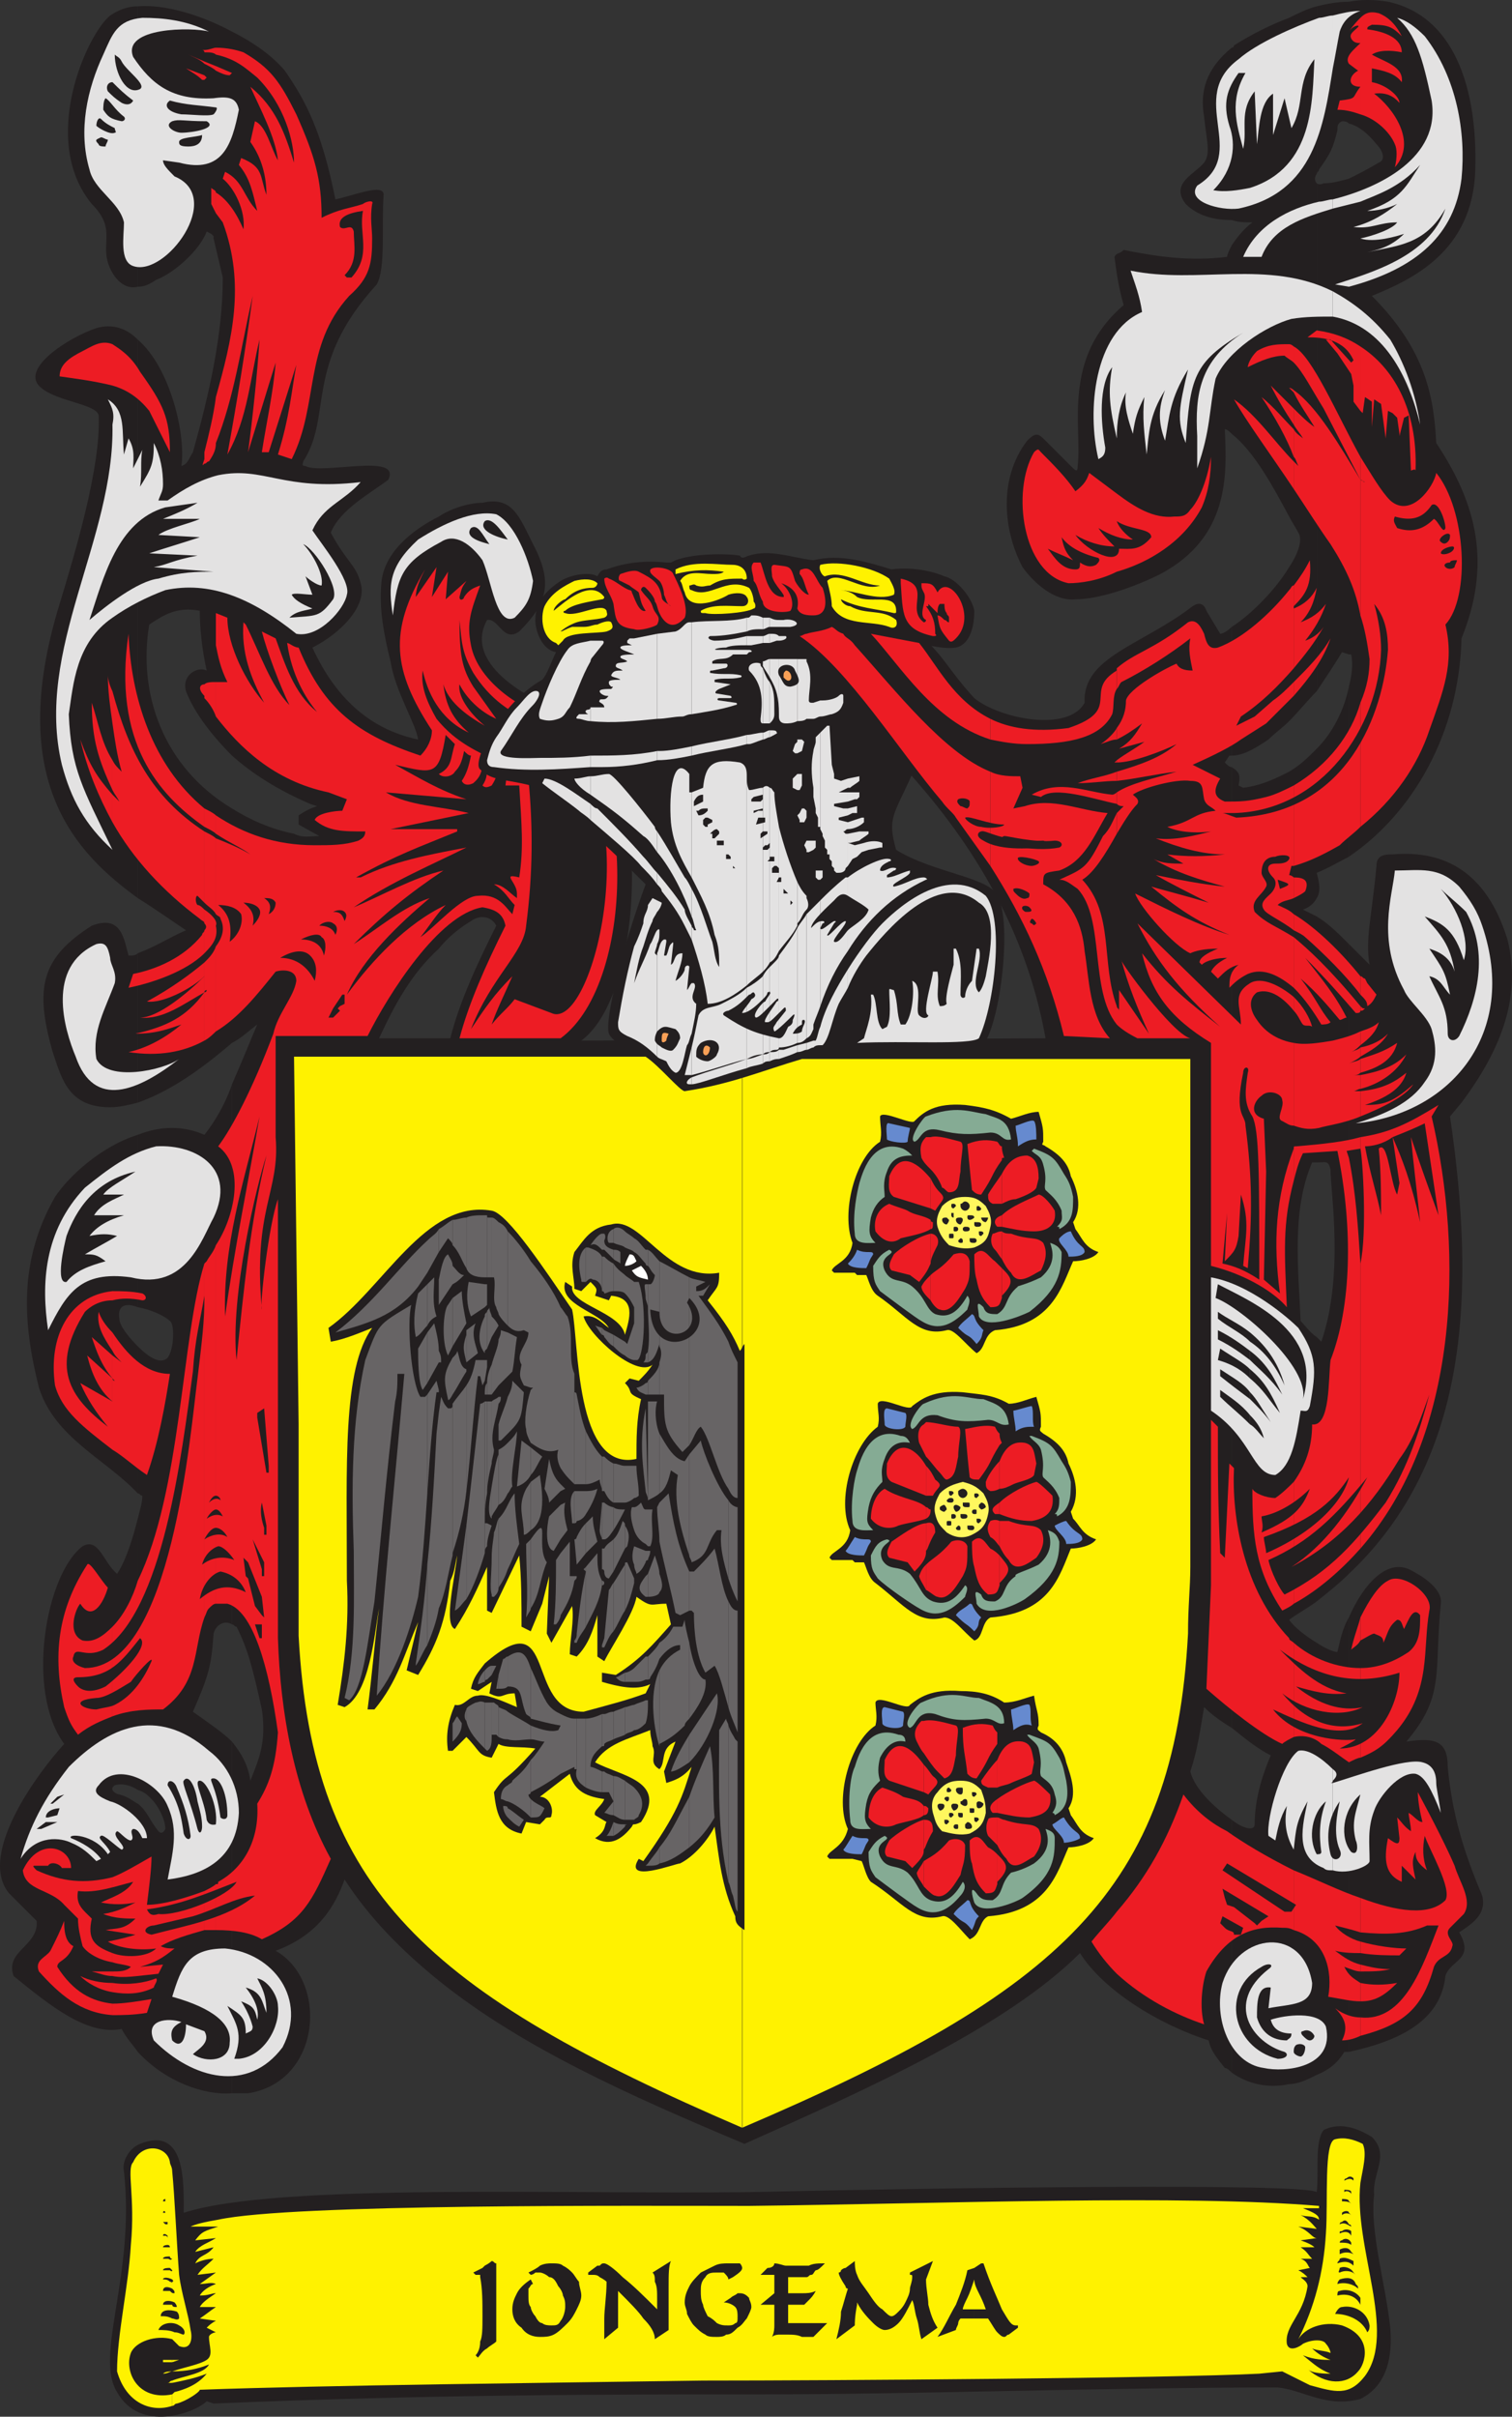 <svg xmlns="http://www.w3.org/2000/svg" width="493.43" height="788.604"><rect width="100%" height="100%" fill="#333333" stroke="none"/><path fill="#231f20" fill-rule="evenodd" d="M38.202 780.563c-7.5-12 6-38.25 2.25-72-.75-3 1.5-7.5 5.25-9 15-6 14.25 12.75 14.25 22.5 30-9.75 123.75-6 184.5-6.75 66-1.5 180.75-3 185.25 0 .75-6-.75-16.5 2.25-20.25 6-3 12 0 15.75 2.25 6 6 0 12 .75 18.75-1.5 12 3.75 29.25 5.25 43.5.75 9-.75 18.75-9.75 23.25-11.25 3-18.75-3-27-3.75-56.25 0-118.5 2.25-168 2.25-48.75 0-108 0-179.25 3l-2.25-.75c-3.75 3.75-21.75 10.5-29.25-3"/><path fill="#fff200" fill-rule="evenodd" d="M56.202 781.313v3.75c.75 0 .75-.75 1.5-.75 3-.75 7.5-3.75 7.5-4.5 40.5-1.5 114-2.25 164.25-3 42 0 152.25-.75 181.5-2.25l7.5-.75 9 4.5c8.25 2.25 12.75 3.75 18-3 10.5-14.25-3.75-42-1.5-63 .75-4.5 2.25-9.75.75-12.75-3-1.5-6-2.25-9-1.5-3.75.75-2.25 20.25-3 30.75-.75 12.75-3.75 24-9 34.5 2.25-3.75 8.25-6 14.25-4.5 10.5 3.75 7.5 12.75 5.25 15-3.75 4.5-10.5 4.5-16.5-.75 1.5 1.5 6 1.5 7.5 1.5-3.75-1.5-5.25-3-9-6 3.75 1.5 6.75 1.5 9 1.5-2.25-.75-4.5-2.25-6-3.75 1.5.75 4.5.75 6 1.5 0-.75-.75-2.25-1.5-3-.75-1.5-4.5-1.5-7.5 0-.75.75-4.5 3-5.25 0-.75-6 5.25-9 6.75-18.75 0-1.5-1.5-2.25-2.25-3h2.25c-.75-.75-1.5-1.5-3-2.25l3.75-.75c-.75-.75-.75-2.25-3-3h3.75c-1.5-1.5-1.5-2.25-3.75-3.75h4.5c-.75-.75-2.25-1.5-4.5-2.25l5.25-.75c-1.5 0-2.25-2.25-6-3.75l6 .75c-.75-.75-2.25-3-5.25-4.5 2.25.75 3.75 0 6 1.5 0-1.5-1.5-2.25-5.25-3.75h5.25v-.75c-45-3.75-120.75-.75-186 0-36.75 0-149.25-.75-173.25 4.5-4.5.75-7.5 1.5-9 2.25h9c-4.5 1.5-5.25 1.5-7.5 4.5l6.75-.75c-2.25 1.5-5.25 2.25-6.75 4.5l6-1.5c-2.25 3-4.5 2.25-6 5.25 1.5-.75 3.75-1.5 6-1.5-2.25 2.25-3.75 3-5.25 5.25l6-.75-5.25 3.75c2.25 0 3.75-.75 5.25 0-2.25.75-4.5 2.25-5.25 3.75 3 0 3.75-.75 5.25-.75-2.25 1.5-4.5 3-5.25 4.5h5.25c-2.25 1.5-3 2.25-5.25 3.75l5.25.75c-1.5.75-2.25 1.5-3 2.25l3 1.5c-.75 0-2.25.75-2.25 1.5 0 3 1.5 6-.75 7.5s-6.75 2.25-11.25 3.75c4.5 0 8.25-.75 12-2.25-1.5 3-8.25 3.75-12 5.25v.75c3.75-.75 7.5-1.5 11.25-3-3 3.75-7.5 5.25-10.5 6l-.75.75"/><path fill="#fff200" fill-rule="evenodd" d="M56.202 770.063v.75l2.25-.75h-2.25m0-61.5v54.75l2.25 2.25c3.75 1.5 4.5-2.25 3.75-5.25-.75-5.25-3-12-3.75-18-.75-9.75-1.5-26.25-2.25-33.75m0 54.75v-54.75c0-1.5-.75-2.25-.75-3-.75-5.25-9-6.75-12 0-2.25 2.25.75 11.25-.75 27-.75 13.5-4.5 29.25-4.5 41.25 3 10.5 11.25 13.5 18 11.25v-3.75c-11.25 2.25-15.75-7.5-13.5-13.5 1.5-3.75 8.25-6 13.5-4.5"/><path fill="#fff200" fill-rule="evenodd" d="M56.202 770.813v-.75h-3v.75h3m0 3c-.75 0-2.25 0-3 .75 1.5 0 2.25-.75 3-.75m0 3.75v-.75c-.75 0-.75.75-1.5.75h1.5"/><path fill="#231f20" fill-rule="evenodd" d="M435.702 755.063c.75-1.5 1.5-2.25 2.25-2.25 3.75-.75 8.25 1.5 9 6 0 .75 0 1.5-.75 2.25-1.5-3.75-6-6-10.5-6m.75-6c0-.75 0-1.5.75-1.5 2.25-.75 5.25 0 6.75 2.25v2.25c-1.5-3-4.5-3.75-7.5-3m0-3.75c0-.75.75-1.5.75-1.5 2.25-.75 4.5-.75 5.25 1.5.75.75.75.75.75 1.5-1.5-1.5-4.5-2.25-6.75-1.5m.75-3.75c-.75 0 0-.75 0-1.5 1.5-.75 3.75 0 4.5 1.5l.75.75c-1.5-1.5-3.75-1.5-5.25-.75m-.75-3c0-.75.75-.75.75-1.5 1.5-.75 3 0 4.5.75v1.5c-1.5-1.5-3-1.5-5.25-.75m2.25-27c0-.75.75-.75.75-.75.75-.75 1.5-.75 2.25 0v.75c-.75-.75-1.5-.75-3 0m0 3.75v-.75c.75 0 2.25 0 2.25.75v.75c0-.75-1.5-1.5-2.25-.75m-.75 3v-.75c.75 0 2.25 0 2.25.75l.75.75c-.75-.75-2.25-.75-3-.75m0 4.5v-.75c.75-.75 2.25-.75 2.25 0l.75.75c-.75-.75-2.25-.75-3 0m-.75 3s0-.75.75-.75c.75-.75 1.5-.75 2.25.75 0 0 .75 0 .75.75-1.5-.75-2.25-1.5-3.75-.75m0 3c0-.75 0-.75.75-.75.75-.75 2.25-.75 3 0v1.5c-.75-1.5-2.25-1.5-3.75-.75m0 3s0-.75.75-.75c.75-.75 2.25-.75 3 .75v.75c-.75-.75-2.25-.75-3.75-.75m0 3.75v-1.5c1.5-.75 3-.75 3.75.75l.75.75c-1.5-.75-3-.75-4.5 0m-380.25 25.5c-1.5-.75-3.75-.75-5.25-.75.75-2.25 4.5-3 6.75-1.5 1.5.75 2.25 2.25 1.5 3-.75 0-1.5-.75-3-.75m-.75-4.5c-1.5-.75-2.25-.75-3.75-.75 0-2.25 3-2.25 5.25-1.5.75.75.75 1.5.75 2.25-.75.75-1.5 0-2.25 0m0-4.5h-3c0-1.5 2.25-1.5 3.75-.75 0 0 .75.75.75 1.5-.75 0-1.5 0-1.5-.75m-.75-4.5h-2.25c0-1.5 1.5-1.5 3-.75.75.75.75.75.75 1.5-.75 0-.75 0-1.5-.75m0-3c-.75-.75-1.5-.75-2.25-.75 0-.75 1.5-.75 3 0 0 0 .75.75 0 .75 0 .75 0 0-.75 0m0-3.75h-2.25c0-.75 1.5-.75 2.25-.75l.75.75c0 .75-.75 0-.75 0m-.75-3.75h-1.5c0-.75 1.5-.75 2.25-.75 0 .75.75.75.75.75-.75.75-.75 0-1.5 0m0-3.75h-1.5c0-.75 1.5-.75 1.5-.75.75 0 .75.75.75.75h-.75m-.75-3.75h-.75c0-.75.75-.75 1.5 0v.75s0-.75-.75-.75m0-7.5h-.75c0-.75.75-.75.75 0h.75-.75m0 3.75-.75-.75h1.5v.75h-.75m0-7.5h-.75c0-.75.75-.75.75-.75v.75m386.25-190.5v141.75c17.25-3.75 30-10.5 31.5-24.75 1.5-5.25 9.75-5.25 4.5-14.25 4.5-3 9-6 7.5-12-6-14.25-9.75-26.25-11.25-42 0-8.25-3.75-9.75-13.5-8.25 12.75-15 9-22.5 11.25-45 .75-5.25-7.5-9.75-9-10.5-8.25-5.25-16.5 4.5-21 15m0-219.75v205.5c39.75-37.5 41.25-93 33-149.25l3.75-4.5c13.5-18 19.5-35.25 15-53.25-6.75-21.75-20.25-29.25-37.5-27.75-2.25 0-5.25 0-5.25 3.75-1.5 16.5-3.75 24-2.25 32.25l-6.75-6.75m0-84v55.5c21-14.25 36-40.5 36.75-71.25 9.75-24 5.25-43.5-8.25-63.75-.75-14.25-3-30-21-48 12.75-5.25 33-14.25 33.75-41.25.75-27.75-7.5-50.25-28.5-54.75-4.5-.75-9-.75-12.75 0v39.75c3 .75 6 3 9 6.75 2.25 2.25 3 5.25.75 6-3.75 2.25-6.75 3.75-9.75 5.25v155.25h.75c.75 3.75 0 7.5-.75 10.5m0-183.75V.563c-3.75 0-7.5.75-10.5 1.5v54.75c0-.75.75-.75.75-1.5 3.75-5.25 4.5-6.75 6-12.75 0-1.5 0-2.25 1.5-3 .75 0 1.5 0 2.25.75m0 173.25V58.313c-3 .75-5.25 1.5-8.25 1.5-1.5.75-2.25 0-2.25 0v165.75c3-4.5 6-9 8.25-12.75l2.25.75"/><path fill="#231f20" fill-rule="evenodd" d="M440.202 279.563v-55.5c-1.5 7.5-5.25 15-10.5 20.25v48.75c1.5-2.25.75-5.25 0-8.25 3.75-1.5 7.5-3.75 10.5-5.25m0 234v-205.5c-3.75-3.75-6.75-6.75-10.5-9v80.25c3 0 3.75-.75 4.5 2.25 0 7.5 4.5 34.5-3 56.25l-1.5-1.5v86.25c3.75-3 7.5-6 10.5-9m0 156v-141.75c-2.25 3.75-3 8.25-3.75 11.25-1.5 0-4.5-1.5-6.75-3v141c3.75-1.5 6.75-3.75 9-7.5h1.5m-10.5-612.75V2.063c-3 .75-6 2.25-9 3.75v162.75c.75 1.5 2.25 3.75 3 5.25 1.5 2.25 0 6.75-3 11.25v50.25c3-3 6-6.75 9-9.75V59.813c-.75-.75-.75-2.25 0-3m0 236.25v-48.75c-3 3-5.25 5.25-9 7.5v428.25c3 0 6-1.5 9-3v-141c-3.75-2.25-7.5-5.25-9-7.5 3-2.25 6-3.75 9-6v-86.25c-2.25-1.5-3.75-3.75-5.25-5.25-.75-17.25-3-36 3.75-51.75h1.5v-80.25l-4.5-2.25c2.25-.75 3.75-2.25 4.5-3.75m-9-124.5V5.813c-6 2.25-12 5.25-18 9 0 .75-.75.75-.75.75v56.25c2.25.75 4.5.75 6.75.75-3 2.25-5.25 5.25-6.75 7.5v61.5c7.5 6 13.5 17.25 18.75 27m0 66.75v-50.25c-4.5 7.5-12.75 15.75-18.75 19.5v42c3.75 0 7.5-2.25 12-5.25 2.25-2.25 4.5-3.75 6.75-6m0 444.75v-428.25c-4.5 2.25-9 4.5-15 5.25l-1.5-.75c.75-3.75 0-4.5-2.25-6v313.5c3.75 3 8.25 6.75 12.75 9-2.25 5.25-5.25 13.5-5.25 22.5 0 2.25-3.75 1.5-7.5-1.5v82.5c5.25 3.75 12 5.25 18.75 3.75m-18.75-608.25v-56.25c-8.25 6.75-10.5 14.25-9 22.5.75 7.5 2.25 12 0 15-3 3.75-11.25 6.75-6 13.5 3.75 3.75 9 5.25 15 5.25m0 69.75v-61.5c-.75 1.5-1.5 3-1.5 3.75-12 1.5-22.5 0-33.75-2.25-1.5 1.5-2.25.75-3 2.25.75 6 1.5 10.5 3 15.75-20.25 17.25-13.5 39.75-15 52.5 0 2.25-.75 1.5-2.25 0l-8.25-8.25c-2.25-2.25-3-3-6 0-9.75 12.75-7.5 30-1.5 41.25 3.75 5.25 10.5 11.25 17.25 10.5 7.5 0 18.75-3.75 27.75-8.25 22.5-12 21.75-32.25 21-47.25.75 0 1.5.75 2.25 1.5"/><path fill="#231f20" fill-rule="evenodd" d="M401.952 246.563v-42c-1.5 1.5-3 2.25-3.75 2.25l-4.5-7.5c-.75-2.25-2.25-3-4.5-1.5-16.5 12.75-36 16.5-35.25 31.5-5.25 9.75-27.75 5.25-36-1.5-8.25-9-9.75-13.5-17.25-20.25-12.75-7.5-57-9.75-51.75 1.5 39 30 81.75 70.5 92.25 129.75l-151.5.75c22.5-16.5 23.25-98.25-5.25-107.25-9.75-3-33.75-15-25.5-30 3.75-.75 5.25 7.5 10.5 3.75 9-9 11.25-15.75 4.5-28.5-4.5-9-6.75-15.75-16.5-13.5-3.75 0-9.75 1.5-14.25 4.5v141c3-3.75 6.75-6.75 10.5-9 3-2.25 6.75-1.5 8.25 1.5-6 12-12 24.75-15 36.75h-3.75v307.5c27 21.75 62.25 37.5 99.75 53.25 40.5-18 85.5-38.25 109.5-62.25 7.5 12 25.5 23.25 42 28.5.75 3.75 3 6 5.25 9 .75 0 1.5.75 2.25 1.5v-82.5c-5.25-3.75-12-9.75-13.5-15.75 2.25-6.75 3-12 4.5-21 2.25 2.25 5.25 4.5 9 6.75v-313.5c-.75 0-1.5-.75-2.25-1.5l1.5-2.25h.75m-258.75 63v-141c-9 4.5-18 12-18.75 21.75-.75 8.25.75 16.5 3 25.5 1.5 9.75 8.25 20.25 9 25.5-14.25-3-26.25-12-34.5-30 9-4.5 18-13.5 15.75-21-1.5-6-4.5-6.75-9.75-16.5 3-7.5 12.75-12.75 18.75-17.25 4.5-9-21.75-1.5-27-4.5-1.5 0-.75-.75-.75-1.5 9.75-15 0-31.5 24-57.75 3-5.25 1.5-19.5 2.25-29.25 0-3.75-9 0-15.75 1.5-4.5-22.5-9.75-32.25-16.5-42-3.75-4.5-9.75-9-17.25-12.75v236.25c6.75 6 15 11.25 25.5 15.75l2.25.75c-2.25.75-3.75 1.5-6 3v3l6.75 3.75c-3 0-5.25.75-8.25-.75-7.5-1.5-14.25-4.5-20.25-8.25v76.5c3-1.5 5.25-3.75 8.25-6-2.25 5.25-5.25 12.75-8.25 19.5v176.25c.75 0 .75.75 1.5.75 3.75 7.5 5.25 13.5 8.25 27 1.5 10.5-.75 15.75-3.75 23.25-.75-5.25-3-9-6-12.75v114.75h5.25c24-3.75 26.25-36.75 9-46.5 14.25-5.25 19.5-15 22.5-23.25 8.25 12.75 18.75 23.25 30.75 33v-307.5h-19.5c5.25-11.25 10.5-21 19.5-29.25m-67.5-63V10.313c-9.75-5.25-21.75-9-30.75-8.25v91.5c2.25 0 3.75-.75 6-2.25 6-2.25 14.25-9.75 16.5-15.75l1.5.75.75.75v.75l3 12.75c0 18.75-4.5 38.25-9.75 57-1.5 2.25-1.5 3.75-3.75 4.5 1.5-10.5-3.75-32.25-14.25-41.25v182.25c6 3.75 11.25 7.5 15.75 10.5-5.25 2.25-9.75 5.25-15.75 7.5v48.75c10.5-3.75 20.25-10.5 30.75-19.5v-76.5c-22.5-13.5-30.75-37.5-27-60 4.5-3 9-6 16.5-4.5 0 6 .75 12.75 2.25 19.5-3-1.5-8.25 1.5-6.75 6.75 2.25 6 7.5 13.5 15 21"/><path fill="#231f20" fill-rule="evenodd" d="M75.702 530.063v-176.25c-2.25 6.75-6 12.75-9 16.5-6.75-3-14.25-3-21.75 0v56.25c4.5.75 9 3 10.5 4.5 1.5.75 1.5 9-.75 12-2.25 2.25-6 0-9.75-3.75v48c.75 0 .75.75 1.5.75 0 2.25-.75 4.5-1.5 7.5v88.5c2.25.75 3 1.5 4.5 3 2.25 2.25 4.5 6.75 4.5 9.75-.75 1.5-1.5 1.5-2.25.75-3-3.75-3.75-6.75-6.75-9v81c9 9.75 21.75 14.25 30.75 13.5v-114.75c-3-3-7.5-6-12.75-9.75 5.25-12 6-15 6.75-25.5.75-3 3.75-4.5 6-3m-30.75-436.5v-91.5c-3.75 0-6.75 1.5-9 3-7.5 6-23.25 40.5-6 61.5 9 9 1.5 13.5 6.75 22.5 2.25 3.75 5.25 5.25 8.25 4.5m0 199.5v-182.25c-3.75-3.75-8.25-5.25-13.5-3.75-9 3-25.5 13.5-18 19.5 5.25 4.5 18 5.25 18.75 9 .75 16.5-7.5 44.25-12.75 61.5-18 58.5 6 81.75 25.5 96m0 66.75v-48.75c-.75.75-1.5.75-3 .75-1.5-5.25-2.25-13.5-12-9.75-16.5 10.5-18.75 20.25-12.75 41.25 3 9 5.25 18 18.75 18 3 0 6-.75 9-1.5m0 66.75v-56.25c-12 3.75-22.5 13.5-27 20.25-12 21-10.5 41.25-5.25 62.25 5.25 16.5 21.75 23.25 32.25 34.5v-48c-3-3-6-6.75-6-9-.75-4.5 2.25-5.25 6-3.75m0 157.5v-88.5c-1.5 6-3.75 13.5-6.75 18-4.5-3.75-6-12-11.25-9-12 9-18.75 47.25-6 64.5-8.25 9-28.5 36-18 48.75l9 9c.75 8.25-10.5 9.75-7.5 18 12 9.75 24 19.5 35.25 17.25 1.5 3 3.75 5.25 5.25 7.5v-81c-1.5-.75-3-2.25-6-3-.75 0-3.75-1.5-1.5-3 2.25-.75 5.25 0 7.5 1.5"/><path fill="#ed1c24" fill-rule="evenodd" d="M443.952 658.313v6c14.25-3.75 20.25-9 24-22.5 1.5-3.75 5.25-3 6-6.75.75-1.5-3-3.75-.75-6l4.5-4.5c3-4.5-1.5-10.5-3-15.75-2.25-5.25-6.75-14.25-12-24 0 3 .75 6.75 1.5 9.75-1.5 0-3-2.25-4.5-3 0 1.5.75 3.75.75 6-2.25-1.5-3-3-4.5-4.5l.75 6.75c0 2.25-.75 2.25-3.75 0-1.5 7.5-.75 12 4.5 14.25v-5.25l4.5 4.5c-.75-3.75-1.5-6 0-9 0 2.25.75 3.75 3.75 6-1.5-3.75-1.5-7.5-.75-11.25 1.5 4.5 9 17.25 6.75 21-5.25 5.25-15.75 3.75-27.75-.75v11.25c8.25.75 15 .75 21.75-2.25h3.75c-5.25 13.5-11.25 31.5-25.5 30"/><path fill="#ed1c24" fill-rule="evenodd" d="M443.952 647.063v6c4.5 0 7.5-1.5 12-6-4.5.75-8.25.75-12 0m0-6v2.25c3.75 0 6.75 0 9.75-.75-3.75 0-6.75-.75-9.75-1.5m0-7.5v3.75c4.5.75 9 .75 12.75.75l2.25-2.25c-3.75 0-9.75-.75-15-2.25m0-89.25v29.25c5.25-2.25 7.5-3.75 12-9 11.25-13.5 8.25-26.25 10.5-39 1.5-5.25-9-12.75-13.5-9.75-3 1.5-6 6-9 12v7.5c1.5-.75 3.75-2.25 4.5-2.25 1.5.75 3 .75 3 3 1.5-3 1.5-5.25 4.5-7.5 1.5 0 1.5 1.5 2.25 3 1.5-3 3-7.5 5.25-4.5 0 4.5 0 9-3.75 12-4.5 3-9.75 5.25-15.75 5.25m0-173.25v134.25c32.25-36.75 33.75-96 23.25-141l2.25-3.75c-9.75 6-15.75 9-25.5 10.5m0-15v8.25c7.5-3 15-6.75 17.25-10.5-6.75 6-9.75 6.75-15.75 6.75 6.75-2.25 12-5.25 13.5-10.5-3.75 3-7.5 5.25-15 6m0-5.25v4.5c6-1.5 12-5.25 15-11.25-3 3-6.75 5.25-15 6.75"/><path fill="#ed1c24" fill-rule="evenodd" d="M443.952 345.563v4.5c5.25-1.5 10.5-3.75 12-9.75-4.5 3-7.5 3.75-12 5.25m0-3.75v3c3.75-2.25 6.75-3.75 9-7.5-2.25 2.25-5.25 3.75-9 4.5m0-5.25v4.5c3-2.25 5.25-4.5 6-7.5-1.5 1.5-3.75 2.25-6 3m0-8.25v1.5c.75 0 .75 0 1.5-.75-.75 0-.75 0-1.5-.75m0-9.75v6c1.5 1.5 2.25 2.25 2.25 3.75 1.5-.75 2.25-2.25 3-3.75l-3-3.75-.75-1.5c-.75 0-.75-.75-1.5-.75m0-89.25v40.5c11.25-9 18.75-20.25 22.5-31.5 4.5-12.75 8.25-21.75 5.25-34.5 8.25-9 6.75-37.5-3-49.5-.75 4.5-8.25 15-15 9-3-3-6-8.25-9.75-14.25v7.5l1.5.75c-.75 0-.75-.75-1.5-.75v44.25c1.5 4.5 2.25 9 3 14.25 0 4.5-.75 9-3 14.25"/><path fill="#ed1c24" fill-rule="evenodd" d="M443.952 113.063v21l.75.75.75-5.25 2.25 1.5v8.25l.75-9 2.25 1.5 1.5 11.25.75-9 1.5.75 1.5 1.5.75 5.25v.75l1.5-6 1.5-.75.75 18s1.5-.75 1.5 0c.75-20.25-7.5-33.75-18-40.5m0-84.75v9c5.25 1.5 9.75 6 11.25 9.75.75 1.5.75 4.5 0 7.5 7.5-8.25-.75-19.5-6.75-24 5.25-.75 7.5 2.25 8.25 3 0-2.25-4.5-6-9-6.75v-4.5c3.75.75 7.5 1.5 9.75 4.5.75-5.25-6-6.75-9.75-9 2.25-1.5 6-1.5 9.75-.75 0-4.5-5.25-6.75-11.25-7.5 0-.75 0-.75 1.5-1.5 5.25 0 6.75.75 9.75 3.75-1.5-3-3.75-6-7.5-7.5-3-.75-4.5 0-6 1.5v22.5h.75-.75m0 0v-22.5c-.75.75-2.25 2.25-3.75 4.5 1.5-2.25 3.75-2.25 3-1.5-1.5 1.5-3 2.25-2.25 3.75s2.25 1.5 3 1.5c-2.25 2.25-5.25 4.5-3.75 6.75l3 2.25c-3 1.5-3.75 5.25.75 5.25m0 9v-9c-3 3.75-.75 3.75-6.75 4.5l-.75 3c3 0 5.25.75 7.5 1.5m0 96.75v-21c-4.5-3-9-4.5-14.25-5.25l-3 2.25c5.25 0 12 .75 15 7.5l-.75.75-6.75-7.5h-1.5l3.75 4.5 4.5 6.75.75 3.75v5.25l2.25 3m0 22.5v-7.5c-7.5-13.5-15.75-33-21.75-36v5.25c3 3 6 9 9.75 15l12 23.25m0 44.25v-44.25c-6.75-11.25-14.25-24-21.75-29.25v.75c2.25 4.5 4.5 7.5 6.75 11.25-2.25-1.5-4.5-3.75-6.75-6v5.25c.75 1.5 2.25 3 3 4.5-.75-.75-2.25-1.5-3-3v9c.75.75.75 1.5 1.5 3l-1.5-1.5v9c4.5 6.75 8.25 12.75 12 18 5.25 8.25 8.25 15 9.75 23.25m0 69v-40.5c-3 10.5-10.5 20.25-21.75 27v26.25c5.25-1.5 9.75-3.75 15-6.75 2.25-2.25 4.5-3.75 6.75-6m0 54.75v-6c-6-7.5-14.25-15.75-21.75-20.25v5.25c1.5.75 3 1.5 3.75 2.25 6 5.25 13.5 12.75 18 18.75m0 5.25v-1.5c-10.5-12.75-17.25-18.75-21.75-22.5v16.5c3.75 3.75 6.75 8.25 9 12 .75 0 2.25 0 3-.75-3.75-4.5-4.5-7.5-9.75-14.25 5.25 4.5 9 9 12.75 13.5.75 0 1.5-.75 2.25-.75-3.75-7.5-8.25-12.75-13.5-19.5 6 6 12 12.75 16.5 18 .75 0 1.5 0 1.5-.75m0 11.25v-4.5c-3 1.5-6 2.25-9 3-4.5.75-9 1.5-12.75.75v27c2.25.75 4.5 1.5 8.25.75 2.25-.75 8.25-1.5 13.5-3.75v-8.25h-2.25c.75 0 1.5-.75 2.25-.75v-4.5h-3c1.5 0 2.25 0 3-.75v-4.5c-.75.75-2.25.75-3.75 1.5 1.5-.75 3-1.5 3.75-2.25v-3c-.75.75-1.5.75-3 1.5 1.5-.75 2.25-1.5 3-2.25m0 164.25v-134.25c-5.25 1.5-12 2.25-21 3-.75 0-.75 0-.75.75v10.5c.75-3 1.5-6 3-9l11.25-.75c5.25 25.5 4.5 51-2.25 68.25-.75 6 0 21.75-6 21 0 7.5-2.25 13.5-6 18.75v39.75c8.25-4.5 15.75-11.25 21.75-18m0 30v-7.5c-.75 3-2.25 6.75-3 10.5.75-.75 2.25-1.5 3-3m0 38.25v-29.25c-7.5 0-15.75-3-21.75-8.25v30.75c3-.75 6.75 0 9 2.25 3 1.5 6.75 4.5 9 6 1.5-.75 3-1.5 3.75-1.5m0 57v-11.25c-6.75-2.25-14.25-6-21.75-9v19.5c10.5 3 12.75 13.5 11.25 21.75 4.5.75 7.5 1.5 10.5 1.5v-6c-2.25-1.5-3.75-2.25-5.25-5.25 2.25.75 3.75 1.5 5.25 1.5v-2.25c-3-.75-5.25-2.25-8.25-4.5 3 .75 6 .75 8.25.75v-3.75c-3-.75-6.75-3-8.25-5.25 3 .75 6 1.5 8.25 2.25m0 33.75v-6c-2.25 0-5.25-.75-8.25-3 3 3 4.5 6 2.25 10.5 2.25 0 4.5-.75 6-1.5m-21.75-339v4.5c1.5 1.5 2.25 3.75 3 4.5s2.25 0 3 .75c-.75-3-3-6.75-6-9.75m0-39v6.75c1.5-.75 3-1.5 3.75-2.25 1.5-3.75-.75-4.5-3.75-4.5m0-63.75v4.5c5.25-6 9.75-12 12-18.75-3 5.25-7.5 9.75-12 14.25m0-24v19.5c3.75-4.5 6.75-8.25 9.75-13.5-1.5 2.25-3.75 3.75-6 4.5 3-3.75 5.25-7.5 6.75-12-2.25 3-4.5 4.5-8.25 6 3-3 4.5-6.75 5.25-11.25-1.5 3-3.75 5.25-7.5 6.75m0-7.5v6.75c3.75-3.75 6-6.75 5.25-15-1.5 3-3 5.25-5.25 8.25m0-72.75v-5.25s-.75-.75-1.5-.75c-3.75 0-6.75 0-10.5 2.25-2.25 2.25-3 4.5-3 5.25 4.5-2.25 8.25-3.75 12-3.75.75.75 2.25 1.5 3 2.25m0 9.75v-.75s-.75-.75-1.5-.75l1.5 1.5"/><path fill="#ed1c24" fill-rule="evenodd" d="M422.202 138.563v-5.25l-7.5-7.5c2.25 4.5 4.5 8.25 7.5 12.75m0 10.5v-9c-3-3-6.75-7.5-10.5-10.5 4.5 6.75 8.25 13.5 10.5 19.5m0 10.5v-9c-6-6-12-15-19.5-20.25 3.75 6.75 12 18 19.5 29.25m0 38.25v-6.75c-.75 0-.75.75-1.5 1.5-6 7.5-15 15.75-23.25 18.75-3 .75-3.75-1.5-4.5-4.5-.75-1.5-2.25-5.25-5.25-3.75-11.25 9-17.25 9.75-23.25 15v6.75c.75-.75.75-1.5 1.5-2.25 7.5-3.75 15.75-9 22.5-14.25-.75 3.75 0 6.75.75 10.5-3 0-4.5-.75-5.25-2.25-3.75 1.5-15.75 8.25-16.5 12 0 3-.75 6-3 9v3.75c3-1.5 5.25-3 8.25-5.25-2.25 3.75-3.75 6-7.5 8.25l8.25-2.25c-3 2.25-6 3.75-9 6v.75c5.25 0 15-3.75 19.5-6-5.25 4.5-12 6.75-19.5 9v3c6.75-.75 12.75-2.25 19.5-3-7.5 2.25-15 3.75-19.5 6.75v3.75c.75.75 1.5.75 2.25.75l-2.25 2.25v6.75c2.25-3.75 4.5-7.5 6.75-9.75.75-1.5-.75-2.25-1.5-3 3-2.25 14.25-5.25 18.75-4.5 4.5 0 3.75 2.25 4.5 6 .75 2.25 2.25 2.25 3.75 3.75-7.5.75-7.5 3.75-15.75 5.25 3 1.5 8.25 2.25 14.25 1.5-6 1.5-12 3-18 2.25 7.5 3 15 5.25 22.5 5.25-6.75.75-12.75.75-18.75 0l5.25 3c-3.75 0-6.75 0-9.75-1.5 7.5 4.5 15 6.75 23.25 9-7.5-.75-15-2.25-22.5-3.75 5.25 3 11.25 6 17.25 9-7.5-2.25-13.5-3.75-18.75-5.25 8.25 6.75 14.25 11.25 25.5 15.75-9.75-3-20.25-8.25-30.75-13.5 1.5 4.5 12.75 17.25 18 19.5 1.5-.75 4.5-1.5 9-1.5-3.75 1.5-6 3-6 4.5l.75.75c1.5-1.5 5.25-2.25 8.25-2.25-3 1.5-4.5 3-5.25 4.5l2.25 2.25c2.25-2.25 3.75-3.75 6.75-4.5-3 2.25-3 5.25-3 7.5 1.5-1.5 3-3 6-4.5 5.25-2.25 10.5.75 15 4.5v-16.5c-6-3.75-9-4.5-12.75-8.25-1.5-3.75 2.25-5.25 3.75-8.25.75-1.5-1.5-3-1.5-4.5 0-2.25.75-5.25 4.5-5.25 1.5-.75 5.25-.75 4.5.75s-3 1.5-4.5 1.5c-3 0-3 2.25-.75 4.5 1.5 1.5.75 3.75-.75 5.25s-3.75 3-2.25 5.25c.75 1.5 6 3.75 9.75 6.75v-5.25c-1.5-1.5-3.75-2.25-5.25-3 1.5-1.5 3.75-1.5 5.25-2.25v-6.75c-.75-.75-1.5-.75-1.5-.75l.75-3h.75v-26.25c-3 1.5-6 3-9 3.75-6 1.5-8.25 1.5-13.5 1.5-3.75-1.5-3.75-3.75-1.5-7.5l-9-4.5c6.75-3 12.75-6 15.75-8.25l8.25-5.25 9-9v-4.5c-2.25 2.25-4.5 4.5-6.75 6l-6 5.25-6 3 1.5-3c6.75-4.5 12-9.75 17.25-15.75v-20.25"/><path fill="#ed1c24" fill-rule="evenodd" d="M422.202 329.813v-4.5c-4.5-3.75-10.5-6.75-14.25-4.5-6 3.75-3 7.5-3 13.5l-33.75-33c6 12 13.5 21.75 27 33.75-10.5-8.25-17.25-13.5-25.5-24 3 12.75 9 21 22.5 29.25v72.75c12 3 21 9 24.75 13.5-.75-18-1.5-27 2.25-41.25v-10.5c-6 15.75-6.75 30.75-4.5 47.25l-5.25-4.5.75-35.25-.75-17.25c-5.25-1.5-3-6-.75-7.5 2.25-2.25 6.75-.75 6.75 1.5.75 2.25-2.25 6 0 6.75 1.5.75 2.25 1.5 3.75 1.5v-27c-4.5-.75-9-3-12-7.5-2.25-3-3-6.75 0-9 4.5-1.5 9 2.25 12 6m0 193.5v-39.75c-1.5 1.5-3.75 3.75-6 5.25-3 0-6.75-1.5-7.5-3 0 15 .75 26.25 9.75 39.75 1.5-.75 3-1.5 3.75-2.25"/><path fill="#ed1c24" fill-rule="evenodd" d="M422.202 566.813v-30.75c-.75-.75-1.5-.75-1.5-1.5-15-15.75-18.75-39.75-18-55.5l-1.5-1.5-1.5 30.75-1.5-1.5c-.75-15.75-.75-26.25-.75-41.25l-2.25-2.25v54l-1.5 33.75c6.75 6 18 15 24.75 18 .75-.75 2.25-1.5 3.75-2.25m0 63v-19.5c-9-4.5-16.5-9-21.75-12.75-4.5-2.25-9.75-6-14.25-12-5.25 15-12 27-21.75 38.25v20.25c9 8.25 19.5 13.5 28.5 16.5-1.5-5.25-.75-12.75.75-17.25 6.75-12 15-15 24.75-14.25 1.5 0 2.25 0 3.75.75m-57.75-301.5v6c1.5 1.5 3.75 3 6.75 4.5h17.25c-6-1.5-23.25-25.5-22.5-25.5 2.25 8.25 5.25 15.75 9 24l-9.75-14.25v6.75c0-.75-.75-.75-.75-1.5m0-167.25v25.5c10.5-3 21.75-9.75 27.75-21 2.25-5.25 3-10.5 3-16.5-1.5 9-4.5 15-6.75 17.25-1.5 2.25-3 2.25-5.25 2.25-6.75.75-12.75-3-18.75-7.5m0 25.5v-25.5l-9-6.75c-.75 2.25-1.5 3.75-4.5 6-3-4.5-7.5-9-11.25-12.75-.75-.75-.75-1.5-2.25 0-7.5 12.75-3.75 39.75 11.25 42.75 3.75 0 9.75-.75 15.75-3.75m0 38.25v-6.75.75c-11.25 6.75 2.25 12.75-15.75 18.75-11.25 1.5-19.5 0-25.5-3v6.75c3.75.75 7.5 1.5 12 1.5 14.25 0 24-2.25 27.75-9.75.75-2.25 0-6 1.5-8.25m0 16.5v-3.75c-.75 1.5-3 3.75-5.25 5.25 2.25-.75 3.75-1.5 5.25-1.5m0 7.5v-.75l-.75.75zm0 6v-3c-3.75 1.5-9 2.25-12.75 3.75 4.5 0 9-.75 12.75-.75m0 7.5v-3.75s-.75.75-1.5.75c-8.25-.75-17.25-5.25-26.25 0l3 .75c4.5-3.75 17.25.75 24.75 2.25m0 9.75v-6.75c-1.5 3-2.25 5.25-4.5 7.5-5.25 10.5-6 10.5-14.25 14.25 2.25 0 3.75 1.5 6 3 9 9.75 3.75 33 12.75 44.25v-6c-5.25-14.25-.75-30-11.25-41.25 3.75-2.25 7.5-8.25 11.25-15m0 372v-20.25c-2.25 3-5.25 6-8.25 9.75 2.25 3.75 5.25 7.5 8.25 10.5"/><path fill="#ed1c24" fill-rule="evenodd" d="M323.202 251.813v30.75c10.5 16.5 18.75 33.75 24 55.5l15 .75c-6.75-7.5-6.75-19.5-8.25-28.5-.75-8.25-3.75-16.5-13.5-21.75 0-3.75 0-3.75 5.25-4.5 8.25-3 11.25-11.25 15.75-18.75-9-.75-18-5.25-27-2.25l-3.75.75 3-6.75-.75-3.75c-3 0-6.75 0-9.75-1.5m0-10.5v-6.75c-12-6-17.25-17.25-23.25-24.75l-15.75-3c9.75 10.5 20.25 28.5 39 34.5"/><path fill="#ed1c24" fill-rule="evenodd" d="M323.202 282.563v-30.75c-15-6-30.75-26.25-44.25-41.25-1.5-2.25-3-2.25-3.75-3.75-2.25-.75-2.25-1.5-3.75-2.25-3 1.5-6 1.5-8.25 2.25-.75 0-1.5.75-2.25.75 15.75 10.5 33 38.25 46.5 54 1.5 2.25 3.75 3.75 4.5 5.25l11.25 15.75m-252.75 332.25v15c6 0 11.25.75 15 3 13.5-6 16.5-12.75 22.5-26.25-12-21.75-16.5-48-17.25-72v-143.25c-3 8.25-6 34.5-5.25 36-3-33 6-38.25 4.5-56.25v-33h30c6.75-13.5 23.25-39.75 37.5-42 4.5.75 6.75 2.25 7.5 6-6.75 13.5-12 25.5-15 36.75h33c25.5-18.75 24.75-93.75-3-105-9-1.5-24-11.25-26.25-23.25-1.5-7.5 0-11.25 3-19.5-2.25.75-3.75 1.5-5.25 3.75 0 .75-1.5 1.5-1.5 0 .75-3 .75-3 2.25-5.25l-6.75 6 .75-9-5.25 8.25 1.5-9.75-6.75 9.75c0-3 1.5-6 3-9-12 20.25-10.5 33 2.25 52.5 0 3-1.5 6-3.75 8.25-20.25-6.75-31.5-15-39.75-35.25-1.5 0-3-1.5-3.75-1.5 1.5 10.5 6 18 9.75 22.5-7.5-6-10.5-15.75-13.5-24l-4.5-2.25c1.5 6 6 18 9 24-6-6-9.75-17.25-14.25-26.25l-.75-.75c-.75 9.75 2.25 18 6.75 26.25-6-6.75-12-18.75-12-27.75l-3.75-1.5v10.5c.75 3.75 1.5 7.5 3.75 12h-3.75v11.25c7.5 9.75 18.75 21 36.75 24.75l6 2.25-1.5 3.75c-2.25 0-8.25.75-9 3 4.5 3.75 9 3.75 16.5 3.75 0 1.5-.75 2.25-2.25 3-4.5 1.5-9 1.5-14.25 1.5-12.75 0-23.25-3.75-32.25-9.75v6c4.5 3 8.25 4.5 11.25 6.75-3.75-2.25-7.5-3.75-11.25-5.25v24.75c.75.75 1.5.75 1.5 1.5 1.5 3 .75 6-1.5 9v27.75c7.5-4.5 13.5-12 19.5-19.5 2.25-.75 6.75-.75 6.75 3-.75 5.25-6 10.5-7.5 17.25-6.75 18-13.5 30.75-18 36.75 9 6.75 5.25 23.25-.75 32.25v117h3.75c8.25 2.25 13.5 20.25 16.5 42-.75 11.25-3 17.25-6.75 23.25.75 12-4.5 21-12.75 25.5 0 .75 0 .75-.75.75m0-485.25v15c6-15 8.25-31.5 12-48-2.25 17.25-5.25 35.25-8.25 51.75 6.75-12 7.5-25.5 10.5-37.5-.75 11.25-2.25 25.5-3.75 36.75l9-29.25c-.75 9.75-3 19.5-4.5 29.25h2.25l9-28.5c-1.5 8.25-2.25 17.25-6 29.25l4.5 1.5c9-18 3.75-36.75 18.75-53.25 6.75-6 7.5-10.5 7.5-18.75 0-3-.75-6.75 0-11.25.75-1.5-2.25-.75-3 0-4.5 1.5-7.5 1.5-13.5 4.5 0-12.75-2.25-20.25-8.25-33.75-5.25-10.5-8.25-15-17.25-20.25-2.25-.75-5.25-1.5-9-1.5v2.25c6.75 1.5 9.75 4.5 13.5 7.5 9 9 12 21 12 27.75-3-9.75-6-18-14.25-24.75 3 6.75 8.25 16.5 9 24-2.25-3.75-3.75-11.25-7.5-12.75l-1.5 6.75c3.75 5.25 5.25 11.25 5.25 17.25-2.25-6-.75-9-8.25-12l-.75 2.25c3.75 4.5 4.5 9 6 15-4.5-4.5-4.5-9.75-10.5-12.75l-.75 2.25c3.75 3 7.5 10.5 6.75 16.5-2.25-5.25-5.25-9.75-9-12v6.75l2.25 3c7.5 20.25 3 38.25-2.25 57"/><path fill="#ed1c24" fill-rule="evenodd" d="M70.452 21.563v1.5c1.5.75 3 1.5 4.5 1.5l.75-.75-5.25-2.25m0-3.75v-2.25c-.75 0-2.25.75-3.75.75v.75c1.5 0 3 0 3.75.75m0 5.25v-1.5l-3.75-1.5v.75c1.5.75 3 1.5 3.75 2.25m0 46.5v-6.75c0-.75-.75-.75-1.5-1.5v5.25l1.5 3m0 75v-15c-.75 6-2.25 12-3.75 18v3.75c.75 0 .75-.75 1.5-.75 1.5-2.25 2.25-3.75 2.25-6m0 89.25v-11.25c-1.5 0-3 0-3.75.75v4.5c1.5 1.5 3 3.75 3.75 6m0 38.25v-6c-.75-.75-2.25-1.5-3.75-2.25v6c1.5.75 3 1.5 3.75 2.25m0 26.25v-24.75c-.75-.75-2.25-1.5-3.75-2.25v23.25c1.5 1.5 3 2.25 3.75 3.75m0 38.25v-27.75c-.75 2.25-2.25 3.75-3.75 5.25v4.5c.75 0 1.5-.75 1.5-.75s-.75.75-1.5.75v5.25c0-.75.75-.75.75-.75 0 .75-.75.75-.75.75v15.75c1.5-.75 3-2.25 3.75-3m0 186.75v-117c-.75 2.25-2.25 3.75-3 5.25l-.75.75v115.5c.75-1.5.75-2.25 1.5-3s1.5-1.5 2.25-1.5m0 106.5v-15c-.75.75-2.25 1.5-3.75 2.25v12.75h3.75m-3.75-326.25v7.5c3-3 4.5-5.25 3.75-9 .75-1.5-1.5-3.75-3.75-5.25v4.5c.75.75.75 1.5 0 2.25m0-279v1.5l.75-.75zm0-7.5v-.75h-.75s.75 0 .75.75m0 3.75v-.75l-5.25-2.25c1.5.75 3.75 1.5 5.25 3m0 5.25v-1.5l-6-2.25c2.25 1.5 3.75 2.25 5.25 3.75h.75m0 125.25v-3.75 2.25c-.75 2.25-.75 2.25 0 1.5m0 76.5v-4.5c-1.5 0-2.25 1.5 0 3.75v.75"/><path fill="#ed1c24" fill-rule="evenodd" d="M66.702 269.813v-6c-17.25-14.25-24-36.75-24.75-57-5.25 35.25 9.75 52.5 24.75 63"/><path fill="#ed1c24" fill-rule="evenodd" d="M66.702 294.563v-23.25c-17.25-11.25-24.75-26.25-30-45.75v10.5c.75 5.25 1.5 10.5 3 15.75-1.5-1.5-2.25-2.25-3-3.75v9.75c.75 1.5 1.5 2.25 2.25 3.75l-2.25-2.25v9c6.75 12 16.5 22.5 28.5 31.5.75.75 1.5.75 1.5 1.5v-4.5c-.75-.75-1.5-1.5-2.25-1.5-.75-.75-.75-3 0-3l2.25 2.25m0 16.5v-7.5c0 .75-.75.75-.75 1.5-6 7.5-15 11.25-22.5 12.75l-1.5 4.5c7.5-1.5 18.75-5.25 24.75-11.25m0 7.5v-4.5c-4.5 3.75-10.5 8.25-18.75 12.75 5.25.75 15-4.5 18.75-8.25"/><path fill="#ed1c24" fill-rule="evenodd" d="M66.702 323.813v-5.25c-5.25 5.25-15 13.5-21 13.5 7.5.75 14.25-4.5 21-8.25"/><path fill="#ed1c24" fill-rule="evenodd" d="M66.702 339.563v-15.75c-6 8.25-12.75 11.25-22.5 13.5 6.75 0 10.5-1.5 15-3-4.5 3.75-10.5 7.5-17.25 9 9.75 1.5 18 0 24.75-3.75m0 188.25v-115.5c-7.5 24-7.5 74.25-21.75 103.5-1.5 5.25-4.5 11.25-8.25 15v29.25c6-2.25 12-2.25 16.5-2.25 12-9 9.75-19.5 13.5-30m0 102v-12.75c-6 2.25-13.5 4.5-18.75 4.5.75-6 1.5-12 1.5-15.75-5.25 3-9 5.25-12.75 6.75v27.75c2.25.75 4.5.75 6 1.5-1.5 1.5-3.75 1.5-6 1.5v1.5c3.75.75 7.5 0 15-.75l1.5-3-7.5.75c5.25-1.5 7.5-3 11.25-6-1.5 0-3 0-4.5-.75 3.75-2.25 9-3.75 14.25-5.25m-30 24v3.75c3 0 6.75 0 11.25-.75l1.5-4.5c-4.5.75-9 1.5-12.75 1.5m0-6.75v3c4.5.75 9 .75 13.5-1.5 0-.75 1.5-2.25.75-3-3.75 1.5-9 2.25-14.25 1.5m0-174v-23.25l.75.75c-.75 0-.75-.75-.75-.75v-7.5l3 2.25c-1.5-1.5-2.25-2.25-3-3.75v-6c4.5 6.75 10.5 13.5 18.75 13.5-1.5 9.75-3.75 22.5-7.5 33-4.5-3-7.5-6-11.25-8.25m0-51.75v3c3-.75 6-.75 9.75 0 1.5 0 1.5-1.5 0-2.25-3.75-.75-6.75-.75-9.75-.75m0-309v13.5c5.25 1.5 9 4.5 12 8.25l6.75 13.5c0-11.25-2.25-15.75-9.75-26.25-3-5.25-6.75-7.5-9-9m0 13.5v-13.5c-3.75-1.5-6.75.75-9.75 2.25-4.5 2.25-7.5 4.5-7.5 8.25 5.25.75 11.25 1.5 17.25 3m0 110.25v-10.5c-.75-1.5-1.5-3.75-1.5-5.25 0 5.25.75 10.5 1.5 15.75m0 21.75v-9.75c-3.75-6-4.5-12-6.75-18.75 0 12 2.25 18.75 6.75 28.5m0 10.5v-9c-5.25-6-7.5-9.75-10.5-18 2.25 9.75 6 18.75 10.5 27m0 156v-3c-14.25 1.5-21 15-18.75 30.75 2.25 8.25 9 13.5 18.75 21v-15.75l-10.5-6c2.25 5.25 5.25 9.75 9 14.25-12.75-9.75-18.75-19.5-7.5-37.5 1.5-1.5 4.5-3.75 9-3.75"/><path fill="#ed1c24" fill-rule="evenodd" d="M36.702 440.813v-6c-2.25-2.25-3.75-4.5-4.5-6.75-.75 4.5 1.5 8.25 4.5 12.75m0 9v-7.5l-6.75-6c1.5 4.5 3 9 6.75 13.5m0 0v7.5c-4.5-3.75-6.75-9-8.25-15l8.25 7.5m0 110.25v-29.25c-3 3-6 5.25-9.75 4.5-5.25-2.25-2.25-10.5-.75-12 3.75 6 7.5 0 9-5.25-2.25-2.25-6-9-6.75-7.5-9.75 15-11.25 30-7.5 46.5 1.5 4.5 2.25 6 4.5 9 3.75-3 7.5-4.5 11.25-6m0 80.25v-27.75c-9 2.25-16.5 1.5-24.75-2.25-.75-.75-1.5-1.5-.75-1.5h4.5c.75-1.5 3.75-.75 4.5.75h3c0-6.75-10.5-10.5-15.75.75.75 6.75 9 6 13.5 11.25l4.5 4.5c0 3 .75 6 1.5 9 1.5 2.25 5.25 4.5 9.75 5.25m0 4.5v-1.5h-6.75c3 .75 4.5 1.5 6.75 1.5m0 5.25v-3c-3.75 0-7.5-.75-10.5-2.25 2.25 2.25 6 4.5 10.5 5.25"/><path fill="#ed1c24" fill-rule="evenodd" d="M36.702 657.563v-3.75c-6.75-.75-12.75-3.75-18-12 0-2.25 3-1.5 5.25-6.75-3-1.5-3-6-3-8.25-1.5 3.75-2.25 5.25-4.5 9.75-1.5 2.25-5.25 3-3.75 6.75 6.75 7.5 13.5 13.5 24 14.25"/><path fill="#e3e2e2" fill-rule="evenodd" d="M434.952 581.813v28.5c5.25 1.5 12-1.5 12-3 0-6-.75-10.5 1.5-16.5 1.5-4.5 8.25-12.75 13.5-12 3 .75 5.25 5.25 8.25 12.75-.75-5.25-1.5-8.25-1.5-9.75 0-3.75-1.5-6-4.5-6.75-5.25-1.5-21.75 4.5-29.25 6.75m0-4.5v3.75c.75-.75 2.25-2.25 0-3.75m0-482.25v8.25c16.5 3 24.75 19.5 28.5 35.25-1.5-10.5-5.25-20.25-9.75-27.75-6-7.5-12-12-18.75-15.75m0-30v3l9-2.25c5.25-2.25 12.75-4.5 19.5-12-4.5 6.75-6 11.25-17.25 15 3 0 6.75-.75 9.75-2.25-3.75 3-8.25 6-14.25 7.5 6 .75 8.25-1.5 14.25-1.5-1.5 2.25-8.25 4.5-12 5.25 4.5 1.5 12-.75 14.25-1.5-4.5 4.5-9 5.25-12 6 9.75-2.25 18.75-2.25 25.5-14.25-5.25 15.75-24.75 21-36 24.75l4.5.75c22.5-6 34.5-17.25 36.75-35.25 1.5-15-1.5-33-12-46.5-3-3-6-5.25-9-6 6 5.25 8.25 12.75 11.25 27 3 18.75-17.25 28.5-32.25 32.25m0-60v17.25c.75-3.75 1.5-8.25 2.25-12 .75-2.25 2.25-5.25 6.75-6.75-3 0-6 .75-9 1.5m30 348c-4.5 6.75-12.75 10.5-22.5 13.5 30.75-3 53.25-29.25 41.25-64.5-1.5-4.5-3.75-8.25-7.5-12.75-6.75-6.75-12.75-5.25-21-5.25-.75 8.25-6 22.5 3 39 1.5 3.75 7.5 8.25 9 12.75 1.5 5.25 2.25 11.25-2.25 17.25m-428.25-75.75c-9-8.25-13.5-16.5-16.5-27.75-9-37.5 17.25-73.5 16.5-111 .75-3.75 0-5.25-1.5-8.25 6 3.75 4.5 10.5 5.25 18l1.5-5.25c2.25 3.75 1.5 6.75 1.5 9.75l3-6c-.75 3.75 0 7.5-.75 12 3.75-6 4.5-7.5 4.5-14.25 2.25 4.5 3 9 3 13.5 0 2.25-.75 3-1.5 5.25h3c5.25-3.75 10.5-6.75 16.5-8.25 15-3 21 5.25 46.5 2.25-5.25 6-11.25 7.5-15 14.25l-.75 1.5c3 4.5 12.75 16.5 11.25 21-.75 4.5-9 14.25-16.5 12.75-15-12-28.5-17.25-42.75-14.25-6 2.25-12 5.25-17.25 9-12 8.25-12.75 21.75-14.25 31.5.75 18 4.5 24 14.25 44.25m398.25-255V5.063c-1.5 0-3 .75-4.5.75-8.25 3-20.25 8.25-26.25 13.5-17.25 12.75 3.75 30.75-13.5 41.25-3.75 5.25 7.5 8.25 13.5 7.5 24.75-5.25 27.75-27 30.75-45.75"/><path fill="#e3e2e2" fill-rule="evenodd" d="M434.952 68.063v-3c-1.5 0-3 .75-4.5.75-9.75 2.25-20.25 7.5-24.75 18h6c3.75-9.75 13.5-12.75 23.25-15.75m0 35.25v-8.25c-21-10.5-44.25-2.25-66-6.75 1.5 4.5 3 8.25 3.75 13.5-15.75 6.75-18 32.25-14.25 48 1.5-.75 2.25-1.5 2.25-3.75-1.5-8.25-2.25-20.25 2.25-26.25-1.5 8.25-.75 13.5 1.5 23.25 0-5.25.75-10.5 3-15-.75 4.5.75 9 2.25 13.5.75-5.25 1.5-7.5 3.75-12-.75 6.75 0 12 .75 18.75.75-6.75.75-12.75 6-21-2.25 6-2.25 10.5 0 16.5 1.5-8.25 1.5-13.5 7.5-23.25-3 12.75-3.75 16.5-.75 24 1.5-21 2.25-26.25 18.75-36-14.25 9-15.75 20.25-15 33.75v10.5c4.5-12.75 3.75-18.75 6-29.25 3.75-9 16.5-17.25 24.75-19.5 4.5-.75 9-.75 13.5-.75m0 477.75v-3.75c-3.75-3.75-8.25-6.75-11.25-6-5.25 3.75-10.5 21.75-9.75 27.75l2.25 1.5c.75-3.75 1.5-7.5 3.75-11.25-.75 4.5-.75 9 2.25 14.25.75-6.75.75-9 4.5-15.75-1.5 7.5-4.5 18 5.25 21.75.75.75 1.5.75 3 .75v-28.5h-.75s.75 0 .75-.75M68.202 10.313c-5.25-1.5-28.5-1.5-24.75 8.25 6 9 12.75 14.25 26.25 13.5 5.25-.75 7.5 0 8.25 3.75-2.25 11.25-5.25 21-19.5 17.25l-5.25-.75c0 1.5 1.5 3 3.75 5.25 16.5 6.75-3 33-13.5 29.25-4.5-1.5-3-9.75-3-14.25-1.5-6.75-9.75-10.5-11.25-17.25-3.75-12.75-.75-26.25 4.5-37.5 3-6.75 4.5-11.25 12.75-12 6.75 0 14.25.75 21.75 4.5m-52.5 423.75c-2.25-15-1.5-32.25 12-46.5 7.5-6 14.25-11.25 23.25-13.5 13.5-.75 26.25 7.5 18.75 23.25-3.75 6.75-9 24-27 19.5-16.5-2.25-21 5.25-27 17.25m379.5 26.25c13.5 9 13.5 21 21 21 5.25-3 6.75-11.25 8.25-21 1.5 0 2.25.75 3-1.5 2.25-12 2.25-16.5-3.75-25.5-3-3-15.75-14.25-28.5-16.5v43.5m17.25 214.5c-11.25-1.5-16.5-16.5-13.5-27.75 5.25-16.5 26.25-18.75 29.25 0 0 7.5-6.75 6.75-14.25 8.25l.75-6.75c-4.5-.75-4.5 5.25-4.5 9.75 1.5 5.25 5.25 7.5 9.75 7.5.75-.75 1.5-.75 1.5-2.25-3.75 0-6-1.5-6.75-4.5 4.5-1.5 15.75-3 18 2.25 3 13.5-13.5 15-20.25 13.5m-405.75-68.25c3-10.5 7.5-19.5 15.75-30 12.75-12.75 28.5-20.25 45.75-5.25 6 4.5 9.75 12 9.75 20.25-.75 15-11.25 20.25-23.25 21.75 1.5-8.25 3.75-15.75 0-24-3-7.5-16.5-15-22.5-6.75-2.25 2.25 0 3.75 3.75 5.25 3.75.75 12 6.75 12 12h-1.5c-.75-1.5-1.5-3-3-3-1.5.75.75 3-.75 3.75-1.5 0-3.75-3-4.5-3-2.25 1.5 3.75 5.25 1.5 6-1.5-.75-6-5.25-6.75-4.5-1.5.75 1.5 2.25 3 5.25l-.75.75c-4.5-6.75-13.5-6.75-12-5.25 3.75 1.5 7.5 3.75 9.75 6.75l-1.5.75c-2.25-2.25-4.5-4.5-8.25-6-3-1.5-11.25-3-16.5 5.25m43.5 59.25c-3-6.75 4.5-7.5 9-6-3 1.5-3.75 3-3 6 3 3 4.5-.75 4.5-5.25l6 2.25c2.25 3.75-2.25 6-3.75 7.5 4.5 3 12 2.25 12-3.75.75-6-5.25-11.25-18.75-15 3-9.75 5.25-15.75 17.25-15.75 15.75 1.5 27 16.5 18.75 32.25-11.25 15-29.25 10.5-42-2.25m78-465c-1.5-9.75-1.5-15.75 8.25-24.75 8.25-5.25 18-9.75 25.5-8.25 6 3 10.5 14.25 12 21.75-.75 6-2.25 8.25-6 12-6 3-7.5-12-10.5-18.75-3.75-5.25-9-9-13.5-6-12.75 6.75-14.25 11.25-15.75 24m-69.75 144.75c-13.5 10.5-27.75 16.5-33.75-.75-3.75-9-9.75-29.25 6.75-36.75 3-.75 3.75.75 4.5 4.5 0 2.25 2.25 4.5 1.5 8.25-3 8.25-7.5 15.75-6 24.75 3.75 7.5 21.75 3.75 27 0"/><path fill="#231f20" fill-rule="evenodd" d="M158.952 249.563c0 3 0 4.5-1.5 6.75.75.75 1.5.75 3 0 1.5-2.25 2.25-4.5 2.25-7.5-6.75-3.75-13.5-6-20.25-14.25-3-5.25-5.25-10.5-4.5-15.75 1.5 6.75 5.25 15.75 15 20.25-5.25-4.5-7.5-9-8.25-15.75 1.5 5.25 6.75 9.75 13.5 13.5-3.75-3-9-9-8.25-13.5 2.25 4.5 6.75 9 12 11.25l-7.5-10.5c-3.75-6-4.5-10.5-4.5-21.75.75 7.5.75 10.5 4.5 17.25 5.25 8.25 12 13.5 22.5 17.25 36.75 17.25 17.25 100.5 3 93.75l-12-4.5c-2.25 3-4.5 4.5-7.5 8.25 1.5-4.5 4.5-10.5 6.75-15.75-6 6-9 10.5-13.5 17.25 6.75-17.25 17.25-24.75 18-33.75 2.25-17.25 2.25-32.25.75-48l-6.75-3.75-.75 6h4.5c.75 12.75 1.5 20.25 0 30-6-1.5-.75 1.5-.75 5.25v1.5c-2.25-1.5-4.5-4.5-7.5-4.5 3.75 2.25 4.5 4.5 6.75 6.75l-.75 3c-2.25-2.25-4.5-6.75-11.25-6-5.25 0-14.25 10.5-18.75 13.5 3-3.75 5.25-7.5 8.25-10.5-12.75 6-24 18-32.25 29.25 5.25-12 17.25-23.25 27-31.5-9 3-16.5 9.75-24.75 15 9.75-9.75 18-16.5 29.25-24-9.75 2.25-20.25 8.25-29.25 12 12-8.25 26.25-14.25 36.75-19.5-12 2.25-24 4.5-34.5 9.75h-1.5c13.5-7.5 20.25-9.75 33-15v-.75h-21.75l25.5-5.25c-9-2.25-19.5-2.25-27-6.75l26.25 2.25c-9-3-15-6.75-23.25-11.25 12.75 3 14.25 3.75 16.5-9.75l3 3c-1.5 4.5-.75 7.5-5.25 9.75 1.5 1.5 4.5.75 5.25-.75 1.5-1.5 2.25-3 3-6.75.75.75 1.5 1.5 2.25 1.5-.75 3.75-1.5 6-3 8.25.75 1.5 2.25 1.5 3.75.75.75-.75 3-2.25 3-6.75 0 0 1.5 0 1.5.75m252.75 392.25c2.25-1.5 4.5-.75 2.25.75-14.25 11.25-5.25 24 5.25 27 1.5.75.75 2.25-2.25 2.25-15-3.75-18.75-22.5-5.25-30m10.5 27.75c0-.75 0-1.5.75-2.25 1.5-.75 3 0 3 .75 0 1.5-.75 3-1.5 3s-2.25-.75-2.25-1.5m3-5.25c-.75-.75-.75-1.5 0-1.5 1.5-.75 3 0 3.75 1.5 0 .75-.75 1.5-1.5 1.5s-1.5-.75-2.25-1.5m-388.5-27c-6-2.25-8.25-4.5-6.75-11.25-3-3-5.25-4.5-4.5-9 6 .75 12-1.5 18-3-2.25 3.75-7.5 5.25-10.5 6.75 3.75.75 7.5.75 11.25 0-3 1.5-6 3-10.5 3.75 3.75 1.5 7.5 1.5 10.5 1.5-3.75 3.75-6 3-9.75 3.75l9.75 1.5c-2.25.75-5.25 1.5-9 2.25 3.75 2.25 10.5 3 15.75 2.25-3 3-10.5 3-14.25 1.5"/><path fill="#231f20" fill-rule="evenodd" d="m50.202 628.313 12.75-3c7.5-2.25 13.5-6 20.25-6.75-9 7.5-22.5 9.75-33.75 12.75-3.75-.75-1.5-3 .75-3m1.5-3.75c-2.25.75-3 0-3.75-1.5 11.25-1.5 19.5-5.25 29.25-9-2.25 4.5-18.75 11.25-25.5 10.5m351 6.75c0-1.5-1.5-.75-3-2.25l-1.5-1.5.75-2.25 6.75 3.75-.75 2.25h-2.25m6.75-3.75-6.75-5.25-2.25-.75-.75-2.25-.75-3 15 9-2.25 1.5-1.5 1.5-.75-.75m9.75-3.75-20.25-13.5 1.5-2.25 22.5 13.5-1.5 2.25h-2.25m-359.25-25.5c-.75-5.25-1.5-9.75-5.25-15.75 0-2.25 2.25-1.5 3 .75 2.25 5.25 3.75 9.75 4.5 15.75 0 1.5-1.5 1.5-2.25-.75m374.25 6.75c-1.5-6-.75-12 3-17.25-.75 3.75-2.25 10.5 0 15.75 1.5 3-2.25 4.5-3 1.5m-4.5 0c-3-5.25-1.5-13.5 3-17.25-2.25 6-2.25 11.25-1.5 16.5 0 .75-.75.75-1.5.75m-417.75-8.25 3-2.25h3.75l-5.25 2.25h-1.5m429 7.5c-3.75-4.5-3-13.5 3-18.75-1.5 6-3 9-1.5 15 .75 1.5.75 5.25-1.5 3.75m-376.5-7.5c-2.25-9-5.25-15-4.5-15.75 1.5-2.25 3.75 1.5 4.5 6.75.75 3 1.5 5.25 1.5 8.25 0 1.5-.75 3-1.5.75m3-3c-.75-6.75-4.5-12.75-2.25-12.75s6 8.25 5.25 14.25c0 0-2.25.75-3-1.5m-52.5-.75c0-2.25 3-3 4.5-3l-.75 2.25-3 .75h-.75m57 0c-1.5-11.25-4.5-12.75-2.25-12.75s4.5 5.25 4.5 12c0 1.5-1.5 1.5-2.25.75m-55.5-4.5 2.25-2.25 2.25-.75-3.75 3h-.75m420.75-18c1.5-.75 4.5-2.25 5.25-3-3.75.75-19.5 0-27-9.75 8.25 3.75 21.75 10.5 29.25 4.5-9.75 3-18.75-.75-26.25-9.75 7.5 6 18.75 8.25 26.25 4.5-6.75 1.5-14.25-.75-21.75-6.75 5.25 1.5 10.5 3 16.5 2.25-9-1.5-15.75-8.25-21.75-14.25 12 9 24.75 12 39 7.5 0 9.75-6.75 24.75-19.5 24.75m-405.75-16.5c3 0 7.5-3 11.25-5.25 1.5-2.25 7.5-9 6.75-6.75-2.25 5.25-6 11.25-12 14.25-1.5.75-3 .75-6 1.5-4.5 0-9-3 0-3.75"/><path fill="#231f20" fill-rule="evenodd" d="M25.452 550.313c-1.5-1.5-2.25-3 0-3 10.5 0 14.25-5.25 20.25-12.75 3 2.25-4.5 10.5-11.25 15.75-4.5 2.25-7.5 1.5-9 0"/><path fill="#231f20" fill-rule="evenodd" d="M64.452 449.813c-2.25 16.5-8.25 94.5-36.75 94.5-3-.75-4.5-2.25-3.75-3.75.75-3.75 3.75.75 9.75-2.25 19.5-12.75 25.5-63 29.25-90.75.75-11.25 2.25-15.75 3.75-24.75 0 9-.75 14.25-2.25 27m20.25 84.75-1.5-4.5h2.25v4.5h-.75m.75-7.5-2.25-3-2.25-9-.75-.75-.75-6 1.5 1.5 4.5 11.25.75 6.75-.75-.75m328.5-18c13.5-6 21.75-14.25 32.25-27-6 11.25-14.25 22.5-24.75 29.25 15.75-8.25 26.25-20.25 35.25-35.25 4.5-6 6.75-12.75 9.75-21-3 11.25-6.75 23.25-14.25 35.25-9.75 12.75-18 22.5-33 30-1.5-1.5-4.5-7.5-5.25-11.25m-328.5 5.25v-2.25l-3-9.75 3.75 7.5v4.5h-.75"/><path fill="#231f20" fill-rule="evenodd" d="M413.202 506.813c0-1.5-.75-3.75-.75-5.25 17.25-6 23.25-12.75 27.75-19.5-1.5 6.75-9.75 17.25-27 24.75m-327-6v-2.25c-.75-2.25-1.5-5.25-.75-8.25l1.5 7.5v3h-.75"/><path fill="#231f20" fill-rule="evenodd" d="M411.702 500.063c.75-2.25 0-3.75 0-5.25 4.5-.75 10.5-3.75 15.75-9-2.25 6-5.25 9.75-15.75 14.25m-324.75-19.5-3-18v-1.5l2.25-1.5 1.5 18.75v2.25h-.75m321-18.75v3c1.5.75 3 3 4.5 4.5-.75-3-2.25-5.25-4.5-7.5m0-7.5v2.25c2.25 2.25 4.5 4.5 6.75 7.5-3-4.5-4.5-7.5-6.75-9.75m0-7.5v3c4.5 3.75 6 6.75 9.75 11.25-3-6.75-5.25-10.5-9.75-14.25m0-6v3c3 3 6.75 6 10.5 11.25-2.25-4.5-4.5-9.75-10.5-14.25m0-6v3c4.5 3 8.25 7.5 11.25 14.25-2.25-8.25-6.75-13.5-11.25-17.25m0 3v-3c-3.75-3-7.5-4.5-10.5-6.75v2.25c3.75 3 7.5 4.5 10.5 7.5"/><path fill="#231f20" fill-rule="evenodd" d="M407.952 443.813v-3c-3-2.25-6-4.5-10.5-6.75v3c4.5 2.25 7.5 4.5 10.5 6.75m0 6v-3c-2.25-2.25-5.25-3.75-9.75-6.75l-.75 3.75c5.25 1.5 8.25 3.75 10.5 6m0 6.75v-2.25c-2.25-3-5.25-4.5-9.75-7.5v2.25c3.75 3 6.75 5.25 9.75 7.5m0 8.25v-3c-3-3.75-6.75-6-9.75-8.25v2.25c3 3 6 5.25 9.75 9m-10.5-45.75c9.75 5.25 34.5 15 27.75 37.5 2.25-10.5-20.25-30-28.5-33l.75-4.5m1.5-6.75 1.5-16.5-.75 15.75c3-3 3.75-3.75 4.5-8.25l.75-13.5c3 9 1.5 13.5.75 23.25l1.5.75c1.5-17.25 1.5-29.25-.75-46.5 0-3.75-3.75-3-.75-17.25 0-2.25 2.25-2.25 1.5 0-.75 5.25-1.5 9.75 1.5 14.25 2.25 4.5 2.25 18.75 2.25 53.25-4.5-3-8.25-4.5-12-5.25m-377.25-9c3-8.25 9-18 22.5-21-4.5 3-9 5.25-10.5 7.5h6.75c-3 1.5-7.5 3-9.75 6.75h9.75c-5.25 1.5-9 3.75-11.25 6.75 3.75-.75 6-.75 9 0-3.75 2.25-6.75 3.75-10.5 6 3 0 3.75 0 6.75 2.25-5.25 1.5-9.75 3-12.75 6.75-3.75.75-.75-12 0-15m422.25 9c-.75-12-1.5-23.25-3.75-34.5l-.75-2.25 4.5-.75c.75 3 2.25 27.75 0 37.5m10.5-41.25c3.75-1.5 7.5-3 10.5-4.5 1.5 9.75 3 20.25 4.5 30-3-8.25-6-16.5-9-25.5.75 8.25 2.25 20.25 3 27.75-3-13.5-6-21-9-27.75m-9 3c2.25 0 6-.75 9-3l2.25 15-.75 3.75c-2.25-3.75-3-18-6-15 .75 7.5.75 15.75.75 21.75-1.5-7.5-3.75-14.25-5.25-22.5m27-36.75c0-9-3-12-6-18.75 3.75.75 4.5 3.75 6.75 6-1.5-7.5-2.25-8.25-6.75-15 2.25.75 6.75 2.25 8.25 7.5-1.5-9-4.5-12-9.75-18 6 2.25 9.75 4.5 12.75 14.25 2.25-6.75-2.25-17.25-7.5-23.25 2.25 2.25 5.25 4.5 8.25 7.5 7.5 13.5 3.75 28.5-2.25 40.5-1.5 2.25-3.75 1.5-3.75-.75m-365.25-5.25 1.5-3 3-4.5h.75v3l-1.5.75-.75.75.75.75-2.25 2.25h-1.5m229.5-30.75c-.75 0-.75-.75 0-1.5.75 0 1.5 1.5 1.5 1.5-.75.75-.75.75-1.5 0m-3-4.5c-.75-1.5 1.5-1.5 2.25-.75 1.5 1.5 0 1.5-.75 1.5s-.75 0-1.5-.75m-2.25-5.25c-.75-.75-.75-.75-.75-1.5 1.5-.75 4.5.75 5.25 1.5 0 .75 0 1.5-.75 1.5-1.5.75-3-.75-3.75-1.5m86.25-1.5-.75-3c4.5 1.5 4.5 1.5.75 3m-85.5-9.75c-.75-1.5 6 0 6.75.75s-1.5 1.5-2.25 1.5c-2.25 0-4.5-1.5-4.5-2.25m-2.25-4.5c-2.25 0-4.5-2.25-2.25-3 1.5 0 9.75 2.25 16.5 1.5 2.25 0 3 1.5 1.5 2.25-3.75.75-9.75.75-15.75-.75"/><path fill="#231f20" fill-rule="evenodd" d="M320.952 274.313c-3-1.5-1.5-3-.75-3 1.5-.75 6.75 3.75 20.25 3 .75 0 .75 1.5 0 2.25-2.25 0-13.5 1.5-19.5-2.25m-.75-4.5c-2.25 0-5.25-2.25-5.25-3 1.5-.75 7.5 2.25 12.75 2.25 0 .75-4.5 1.5-7.5.75m83.25-3c-2.25-.75-3.75-1.5-4.5-1.5h3.75c28.5-.75 47.25-27.75 48-53.25 0-4.5-.75-9.75-2.25-15 3.75 4.5 4.5 9.75 4.5 15-1.5 20.25-12.75 53.25-49.5 54.75m-90-3.75c-.75-.75-1.5-1.5-.75-2.25 1.5-.75 3.75 0 3.75.75 0 1.5 0 1.5-.75 2.25-.75 0-1.5-.75-2.25-.75m28.5-84c3 1.5 5.25 2.25 8.25 3.75-2.25-2.25-3-3.75-3.75-7.5 2.25 3 6 5.25 12 6.75.75.75 0 1.5-.75 2.25-1.5.75-3 .75-5.25-.75 0 1.5 0 2.25-1.5 2.25-4.5 0-6.75-3.75-9-6.75m129.75 6c-.75-.75 0-1.5 1.5-1.5 0-.75 1.5-.75 2.25-.75 0 .75-.75 1.5-.75 2.25-.75.75-2.25.75-3 0m-120.75-10.5c3.75 2.25 8.25 3.75 12.75 3.75-2.25-2.25-3.75-3.75-5.25-6 3.75 2.25 7.5 3.75 11.25 3.75-2.25-1.5-4.5-3.75-5.25-6 4.5 3 11.25 2.25 11.25 5.25-3.75 4.5-6.75 3.75-10.5 3.75 0 6-10.5.75-14.25-4.5m119.25 6c0-1.5 3-2.25 3.75-2.25s.75.75 0 1.5-3 1.5-3.75.75m0-3.75c-1.5-.75 2.25-3.75 3-2.25 0 .75 0 1.5-.75 2.25s-1.5.75-2.25 0m-14.25-4.5c-.75-1.5-1.5-2.25-.75-3.75 5.25 1.5 9 .75 12-3.75 2.25-1.5 4.5 5.25 4.5 7.5-.75 2.25-2.25-2.25-3.75-3-3.75 3.75-7.5 4.5-12 3m-342.75-81.75-.75-.75c4.5-4.5 3-9.75 3-14.25-.75-3-3 0-4.5-1.5-.75-3 2.25-4.5 7.5-5.25-1.5 7.5 3 14.25-3.75 21.75h-1.5m282.75-28.5c6.75-6.75 7.5-15 5.25-21-2.25-7.5-.75-12 3-17.25h2.25c-5.25 9-3 16.5-.75 24.75 1.5-6.75-1.5-12 3.75-18.75l.75 17.25c.75-5.25.75-13.5 5.25-16.5v13.5l3.75-12 2.25 9.75c4.5-7.5 1.5-15 7.5-22.5-.75 13.5 0 35.25-21 42-3.75.75-8.25 1.5-12 .75m-363.75-15c-1.5-1.5-.75-1.5.75-2.25.75 0 1.5.75 2.25.75 0 .75-.75 1.5-.75 2.25-.75 0-2.25 0-2.25-.75m29.25.75c-3 0-3-.75-3-1.5 0-1.5 5.25-1.5 7.5-2.25 0 3-2.25 3.75-4.5 3.75m-30-6.75c0-1.5.75-3 1.5-2.25 1.5 1.5 3 2.25 4.5 3 0 .75.75 1.5 0 1.5-1.5.75-5.25-1.5-6-2.25m27.75 2.25c-2.25 0-6-2.25-3-3.75 2.25-.75 3.75 0 11.25 0 3.75 2.25-4.5 3.75-8.25 3.75m-25.5-7.5c0-.75 0-3 .75-3.75 1.5.75 3 3.75 6 6 .75.75 0 1.5-.75 1.5-3.75-.75-4.5-1.5-6-3.75m25.5 1.5c-4.5-.75-6-3-3.75-4.5 5.25 1.5 9.75 1.5 15 2.25.75 0 0 1.5-.75 2.25-1.5.75-7.5 0-10.5 0m-19.5-3.75c-2.25-1.5-3-2.25-4.5-3.75-.75-1.5 0-3 1.5-3 2.25 2.25 3.75 3.75 6.75 6-.75 1.5-2.25 1.5-3.75.75m-2.25-15.75c.75.75 1.5.75 2.25 2.25 1.5 3 8.25 7.5 6 9-4.5 2.25-8.25-5.25-8.25-11.25m16.5 147.75 10.5-1.5c-3.75 2.25-7.5 3.75-11.25 5.25h12c-3 1.5-10.5 3-13.5 5.25l13.5.75c-4.5 1.5-12 3.75-16.5 5.25l15.75.75c-8.25 1.5-9.75 3-14.25 3.75l19.5 1.5c-5.25 0-10.5 0-18 2.25-6.75.75-17.25 9-22.5 13.5 4.5-13.5 9-32.25 24.75-36.75m40.5 36c2.25-2.25 5.25-2.25 7.5-3-3.75-1.5-6-3-6.75-4.5.75-.75 4.5 0 6.75 0l-2.25-6c.75.75 3.75 3 5.25 3 .75-3.75-3-10.5-6-13.5 3.75 1.5 12 14.25 9.75 18-4.5 6-5.25 5.25-14.25 6m59.25-29.25c2.25-1.5 3.75 2.25 6 5.25-3-.75-8.25-2.25-6-5.25m4.5-2.25c2.25-1.5 5.25 3 7.5 6-3.75-.75-9.75-3-7.5-6m-81.75 501.75c3-8.25.75-11.25-2.25-17.25 4.5 3 6 3.75 6 9 1.5-.75 2.25-.75 2.25-2.25-.75-3-2.25-6-3.75-8.25 3.75 1.5 4.5 2.25 5.25 6 .75-3-.75-6.75-3.75-10.5 5.25 1.5 5.25 4.5 6.75 8.25 0-6-1.5-8.25-3-11.25 3.75.75 6.75 6 6.75 9 .75 6.75-4.5 16.5-12.75 17.25h-1.5m26.25-351.75c-2.25-4.5-6-7.5-11.25-7.5 3.75-2.25 7.5-3 9.75-.75s2.25 5.25 1.5 8.25m3-8.25c-.75-3.75-3.75-5.25-7.5-5.25 3-1.5 6-2.25 6.75-.75 1.5.75 1.5 3.75.75 6m3.75-6.75c-.75-2.25-3-3-5.25-3 1.5-1.5 3.75-1.5 4.5-.75 1.5.75 1.5 2.25.75 3.75m3-4.5c-.75-2.25-1.5-3-3.75-3 1.5-.75 3-.75 3.75 0s.75 1.5 0 3m-41.25-5.25c3.75 3 4.5 6.75 3.75 12 3-2.25 4.5-6 3.75-9-1.5-2.25-4.5-3-7.5-3m8.25-.75c3 2.25 3.75 4.5 3 7.5 1.5-1.5 3-3.75 2.25-5.25s-3-2.25-5.25-2.25m6.75-1.5c2.25 1.5 2.25 3 1.5 5.25 1.5-.75 2.25-2.25 2.25-3.75-.75-1.5-2.25-1.5-3.75-1.5m-6 226.5c-6-3-10.5-1.5-15 2.25.75-4.5 3.75-8.25 6.75-9 3.75.75 6.75 3 8.25 6.75m-3.75-10.5c-3.75-1.5-7.5-.75-10.5 1.5.75-3 3-5.25 5.25-6 1.5 0 3.75 2.25 5.25 4.5m-2.25-7.5c-2.25-1.5-5.25-.75-7.5.75.75-1.5 2.25-3.75 3.75-3.75s3 1.5 3.75 3m-1.5-6.75c-1.5-.75-3-.75-5.25.75.75-1.5 2.25-3 3-3s1.5.75 2.25 2.25m-.75-5.25c-.75-.75-2.25-.75-3.75.75.75-1.5 1.5-2.25 2.25-2.25s1.5.75 1.5 1.5m1.5-60c-.75-23.25 6-43.5 11.25-65.25-3.75 21.75-8.25 43.5-11.25 65.25m13.5-52.5c-5.25 21.75-7.5 44.25-9.75 66.75-2.25-21 6.75-57.75 9.75-66.75"/><path fill="#231f20" fill-rule="evenodd" d="M311.952 211.313c3.75-.75 6-5.25 6-12-.75-4.5-6-10.5-9.75-11.25-5.25-2.25-12-3-17.25-2.25-7.5-2.25-16.5-5.25-25.5-3-6.75-.75-14.25-3.75-21-1.5-.75 0-2.25 1.5-3 0-4.5-.75-15-.75-21 1.5l-1.5.75h-1.5c-6.75-.75-13.5 0-19.5 2.25-1.5 0-2.25.75-3 2.25-2.25-1.5-8.25-.75-12 1.5-4.5 3-8.25 6.75-8.25 12.75 0 3.75 2.25 9.75 6.75 10.5-1.5 3-3 7.5-4.5 9-13.5 7.5-23.25 27-20.25 29.25 3.75 3.75 7.5 3 16.5 5.25 9.75 6 21.75 16.5 37.5 32.25-7.5 20.25-13.5 44.25-12 48.75 2.25 4.5 11.25 6 23.25 18.75 3 3 37.5-9.75 51-14.25l46.5.75c6.75-4.5 11.25-42 6-50.25-2.25-6-21-7.5-33-15-3-10.5-.75-11.25 5.25-24.75-15-15.75-25.5-31.5-42-46.5 6.75.75 9.75-1.5 15-3.75 3.75 2.25 14.25 3.75 24 5.25 3.75 2.25 12.75 4.5 17.25 3.75"/><path fill="#e3e2e2" fill-rule="evenodd" d="M276.702 316.313v6c1.5-3.75 3.75-7.5 6-10.5 6-7.5 23.25-28.5 36.75-17.25 6.75 3.75 3 19.5 2.25 24-.75 3-1.5 4.5-2.25 5.25-3-3 1.5-10.5 0-14.25h-.75l-1.5 10.5c-1.5 1.5-2.25 3.75-2.25 5.25-.75.75-1.5 0-1.5-.75 0-5.25.75-10.5-1.5-15h-.75v5.25c-.75 3-3 10.5-2.25 12.75-.75.75-1.5.75-2.25.75-1.5-3.75 0-6.75-.75-11.25h-1.5c0 2.25-3.75 13.5-1.5 14.25 0 .75-1.5 1.5-3 0s1.5-9.75-2.25-11.25c.75 3.75 0 11.25-2.25 14.25h-1.5c-1.5-3.75-.75-6.75-2.25-11.25-.75 0-1.5-.75-1.5 0 0 3.75.75 9-.75 12l-1.5.75c-2.25-2.25-1.5-8.25-3-11.25h-.75c.75 6-1.5 11.25-2.25 14.25l-2.25 1.5c15.75-.75 36.75.75 39.75-1.5 5.25-11.25 8.25-39 2.25-46.5-12-9.75-27 2.25-33.75 9-3 3-7.5 9-11.25 15m0-30v24c6-9.75 14.25-18 25.5-23.25.75 0 0-.75-.75-.75-3 0-6 2.25-9.75 3-1.5-.75 4.5-3 5.25-4.5v-.75c-3 .75-5.25 2.25-7.5 2.25v-.75l2.25-1.5c.75 0 .75-.75.75-.75-2.25-.75-3.75 1.5-5.25.75 0-1.5 1.5-2.25 3-3 .75 0 .75-.75 0-.75-2.25-.75-9.75 3-13.5 6m0-14.25v10.5l1.5-2.25 1.5-.75 1.5-1.5 2.25-.75 3.75-.75h.75v-1.5c-1.5-.75-3.75-.75-6 0l-3 .75-2.25-.75h.75l3-.75c.75-.75 2.25-1.5 3-2.25v-.75h-3l-3.75.75m0-3.75v2.25c1.5 0 3.75-.75 5.25-2.25v-1.5h-.75l-4.5 1.5m0-4.5v2.25l1.5-.75h1.5v-2.25l-3 .75m0-5.25v3l2.25-.75h.75l.75-.75v-1.5h-3.75m0-4.5v3h.75c.75-.75 2.25-1.5 3-2.25v-1.5l-3.75.75m0 3v-3l-2.25.75-2.25-.75v-1.5l-.75-3-.75-12.75h-.75l-2.25 2.25v31.5l.75 1.5v.75l.75 1.5v2.25l.75.75v1.5h.75v1.5l.75.75v1.5l.75.75v.75l.75.75h.75c1.5 0 2.25-.75 2.25-1.5l.75-.75v-10.5h-.75l-.75-.75c.75 0 .75-.75 1.5-.75v-2.25l-3-.75v-.75l3-.75v-2.25h-1.5l-3-.75v-.75l4.5-.75v-3h-3l3-1.5m0 53.25v-24h-.75c-3.75 3-6 5.25-8.25 7.5v34.5c2.25-6.75 5.25-12.75 9-18"/><path fill="#e3e2e2" fill-rule="evenodd" d="M276.702 322.313v-6c-3.75 6-7.5 12.75-9 18.75v6h.75c2.25-2.25 3-8.25 5.25-13.5.75-1.5 2.25-3.75 3-5.25m-9-38.25v3l.75-.75v-2.25h-.75m0-55.5v5.25c1.5 0 3-.75 3.75-.75 2.25-.75 3-1.5 3.75-3.75v-2.25c0-.75-.75-.75-1.5 0s-3 1.5-5.25 1.5h-.75m0 5.25v-5.25l-2.25.75v5.25c.75 0 1.5-.75 2.25-.75m0 36v-30.75l-1.5 1.5v1.5c0 .75-.75 2.25-.75 3v15l.75 3.75v1.5l.75 1.5v3h.75m0 17.25v-3h-1.5v2.25l.75.75h.75m0 41.25v-34.5l-2.25 2.25v38.25c.75-2.25 1.5-3.75 2.25-6m0 12.75v-6c-.75 1.5-.75 3-1.5 4.5h-.75v2.25c.75-.75 1.5-.75 2.25-.75m-2.25-66.75v3l.75-.75v-2.25h-.75m0-39.75v-5.25h-.75s-.75 0-.75-.75c0-3.75 1.5-8.25-.75-12.75v18.75h2.25m0 25.5v-15c-.75 3.75-.75 7.5 0 12v3m0 17.25v-3h-2.25v3.75h.75l1.5-.75m0 57v-38.25l-2.25 2.25v40.5c1.5-.75 1.5-1.5 2.25-3v-1.5m0 7.5v-2.25l-2.25.75v2.25c.75 0 1.5-.75 2.25-.75m-2.25-48.75v3.75c.75-.75.75-2.25 0-3.75m0-58.5v-19.5h-3v20.25c.75 0 2.25 0 3-.75m0 32.25v-2.25l-.75-.75h-.75l-.75 1.5-.75.75.75 1.5v.75h1.5l.75-1.5m0 11.25v-3.75l-.75 1.5.75 1.5v.75m0 18.75v-4.5c-1.5-1.5-2.25-3-3-4.5v14.25-.75c1.5-1.5 1.5-3 3-4.5"/><path fill="#e3e2e2" fill-rule="evenodd" d="M263.202 338.813v-40.5c-.75 1.5-2.25 3-3 4.5v37.5c1.5 0 2.25-.75 3-1.5m0 3.75v-2.25l-3 .75v2.25c1.5 0 2.25-.75 3-.75m-3-90v5.25h.75l.75-1.5v-3.75h-1.5m0-10.5v3.75l1.5-.75.75-3-.75-.75h-1.5v.75m0-6.75v-20.25h-6v18.75c0 1.5.75 2.25 2.25 2.25.75 0 2.25 0 3.75-.75m0 10.5v-3.75l-.75.75-.75 2.25.75.75h.75m0 12v-5.25l-1.5 1.5v3l1.5.75m0 44.25v-14.25c-2.25-5.25-4.5-12-6-18v40.5c2.25-3 4.5-5.25 6-8.25"/><path fill="#e3e2e2" fill-rule="evenodd" d="M260.202 340.313v-37.5c-1.5 3-3.75 6-6 9v30c2.25 0 4.5-.75 6-1.5m0 3v-2.25l-4.5 1.5h-1.5v3c2.25-.75 4.5-1.5 6-2.25m-6-135.75v1.5c1.5 0 3-.75 2.25-1.5h-2.25m0-5.25v2.25h3.75c4.5-.75.75-3-2.25-2.25h-1.5m0 2.25v-2.25c-.75 0-1.5 0-3-.75v3h3m0 4.5v-1.5c-.75-.75-1.5-.75-3-.75v3l2.25-.75h.75m0 24.75v-18.75h-3v6c2.25 3.75 3 6.75 3 12v.75m0 76.5v-40.5c-.75-4.5-1.5-8.25-1.5-11.25-.75-.75-.75-1.5-1.5-1.5v57c1.5-.75 2.25-2.25 3-3.75"/><path fill="#e3e2e2" fill-rule="evenodd" d="M254.202 341.813v-30c0 .75-.75 1.5-1.5 2.25l-1.5 1.5v27.75c.75-.75 1.5-.75 2.25-.75 0 0 .75 0 .75-.75m0 3.75v-3c-.75.75-1.5.75-3 .75v3c1.5-.75 2.25-.75 3-.75m-3-107.25v2.25c1.5-.75 3-1.5 2.25-1.5 0-.75-.75-.75-2.25-.75m0-15.75v13.5c.75-.75 1.5-1.5 1.5-3 0-6 0-7.5-1.5-10.5m0-18v-3h-2.25v3.75c.75 0 1.5-.75 2.25-.75m0 5.25v-3c-.75 0-1.5.75-2.25.75v2.25h2.25m0 11.25v-6c-.75 0-1.5.75-2.25.75v1.5c.75 1.5 1.5 2.25 2.25 3.75"/><path fill="#e3e2e2" fill-rule="evenodd" d="M251.202 236.063v-13.5c-.75-.75-1.5-2.25-2.25-4.5v18h2.25m0 4.5v-2.25c-.75 0-1.5.75-2.25.75v2.25c.75 0 1.5-.75 2.25-.75m0 73.5v-57c-.75-.75-1.5-.75-2.25 0v60c.75-.75 1.5-1.5 2.25-3m0 29.25v-27.75c-.75.75-1.5 1.5-2.25 3v25.5c.75-.75 1.5-.75 2.25-.75"/><path fill="#e3e2e2" fill-rule="evenodd" d="M251.202 346.313v-3c-.75.75-1.5.75-2.25.75v3c.75-.75 1.5-.75 2.25-.75m-2.25-141v-3.75c-1.5-.75-2.25-.75-3.75-.75-.75.75-.75.75-1.5.75v4.5c1.5-.75 3-.75 5.25-.75m0 4.5v-2.25h-5.25v3h1.5l3.75-.75m0 26.25v-18c-.75-.75-.75-.75-.75-1.5-1.5-.75-4.5 0-3.75 2.25 4.5 4.5 4.5 9.75 3.75 15.75 0 .75 0 1.5.75 1.5m0 5.25v-2.25c-1.5 0-3.75.75-5.25.75v3h.75c.75 0 2.25-.75 4.5-1.5m0 75.75v-60c-1.5 0-3 .75-4.5.75-.75-1.5-.75-3-.75-4.5v68.25c1.5-1.5 3.75-3 5.25-4.5m0 27v-25.5c-1.5 1.5-3.75 3-5.25 3.75v23.25c1.5-.75 3-1.5 5.25-1.5"/><path fill="#e3e2e2" fill-rule="evenodd" d="M248.952 347.063v-3c-2.25.75-3.75 1.5-5.25 1.5v3c1.5-.75 3-.75 5.25-1.5m-5.25-135v1.5l.75-.75c1.5 0 .75-.75 0-.75h-.75m0-6v-4.5c-5.25 1.5-12 .75-18 1.5v30c4.5-.75 9.75-1.5 14.25-3 .75 0 .75-.75 0-.75l-5.25-.75c-.75 0-.75-.75 0-.75h3c.75 0 1.5 0 .75-.75l-4.5-.75c-.75 0-.75-.75.75-1.5l3.75-1.5-5.25-.75v-.75c3-.75 5.25 0 8.25-.75.75 0 .75-.75 0-.75-3-.75-6 0-9.75-.75 0-.75 0-.75.75-.75l3.75-.75c1.5 0 1.5-1.5.75-1.5h-4.5v-.75c2.25-1.5 4.5 0 6.75-2.25h4.5v-1.5h-9.75c-1.5 0 0-.75 3-.75 1.5-.75 4.5-.75 6.75-.75v-3c-3 .75-6.75 1.5-10.5 1.5-.75 0-3-.75-1.5-1.5 4.5 0 8.25-.75 12-1.5m0 36.75v-3c-5.25 1.5-12 2.25-18 3.75v3c6-1.5 12.75-2.25 18-3.75m0 78.75v-68.25c0-1.5 0-3.75-2.25-4.5-9-1.5-11.25.75-12 8.25l-3.75 1.5v27.75c3 6 6 11.25 7.5 18.75 1.5 3.75 1.5 6.75 1.5 10.5-1.5-2.25-1.5-5.25-2.25-8.25-1.5-3.75-3.75-12-6.75-17.25v9c.75 1.5.75 3 1.5 4.5h-.75c0-.75-.75-.75-.75-1.5v4.5c2.25 6.75 4.5 14.25 5.25 21 4.5 0 9-3 12.75-6"/><path fill="#e3e2e2" fill-rule="evenodd" d="M243.702 345.563v-23.25c-2.25 2.25-5.25 3.75-8.25 5.25s-6 .75-7.5 3.75c-.75 3.75-1.5 7.5-2.25 10.5v9c6-1.5 12-3.75 18-5.25m0 3v-3c-6 2.25-12 3.75-18 6v2.25c2.25 0 9.75-3 18-5.25m-18-27.75v16.5c.75-3.75 1.5-6.75 1.5-9.75-3-2.25.75-5.25-.75-6.75h-.75m0-87.75v-30h-.75c-1.5 0-2.25 2.25-4.5 3l-6 .75v27.75c3 0 5.25-.75 8.25-.75.75 0 1.5-.75 3-.75m0 13.5v-3c-3.75.75-7.5 1.5-10.5 1.5h-.75v3c3.75 0 7.5-.75 11.25-1.5m0 39.75v-27.75h-.75v-6c-5.25-6.75-6.75 6-6 15.75.75 7.5 3.75 12.75 6.75 18m0 12.75v-9c-.75-1.5-1.5-3-2.25-3.75-2.25-3.75-6-10.5-9-15v6.75c4.5 5.25 9 14.25 11.25 21m0 7.5v-4.5c-.75-1.5-2.25-3.75-2.25-5.25-2.25-3.75-5.25-7.5-9-12v3.75c.75.75 1.5 1.5 1.5 2.25 3 3.75 5.25 6.75 7.5 11.25l2.25 4.5m0 30.75v-16.5c-.75.75-.75 1.5-1.5 2.25l.75-7.5c0-.75-1.5-.75-1.5.75 0 .75-1.5 3-3 3.75.75-3 2.25-6 2.25-9-3 0-2.25 3-3.75 3.75l.75-6.75c0-.75 0-.75-.75 0s-.75 2.25-1.5 3.75h-.75l.75-4.5c0-.75 0-.75-.75-.75-1.5.75-1.5 3-2.25 4.5v33.75c.75.75 1.5.75 3 1.5.75 1.5 1.5 3 3 3.75 2.25 0 3-6.75 3.75-9 .75-.75.75-2.25 1.5-3.75"/><path fill="#e3e2e2" fill-rule="evenodd" d="M225.702 350.813v-9l-2.25 9h2.25m0 3v-2.25c-1.5.75-2.25 2.25-.75 2.25h.75m-11.25-50.25v4.5c.75-1.5.75-2.25.75-4.5 0 0 0-.75-.75 0m0-9.75v3.75c.75-.75 1.5-2.25 1.5-3l-1.5-.75m0-59.25v-27.75l-7.5 1.5h-1.5l-.75.75v.75l1.5.75c-1.5 0-3.75 0-3.75.75s3 1.5 4.5 2.25c-1.5 0-4.5 0-4.5.75s1.5.75 2.25 1.5c-1.5.75-3.75 0-3.75 1.5 0 .75 1.5.75 2.25 1.5-2.25 0-3 0-3.75 1.5 0 .75 2.25.75 3 1.5-1.5 0-3.75 0-3.75.75s0 .75.75 1.5c.75 0 .75 0 0 .75-1.5 0-3.75 0-3.75.75s1.5 1.5 2.25 1.5.75 0 0 .75-2.25 0-2.25.75c-.75.75 1.5.75 1.5 2.25h-4.5v4.5c7.5.75 14.25 0 21.75-.75m0 13.5v-3c-7.5 1.5-14.25 1.5-21.75 1.5v3.75h3.75c6 0 12-.75 18-2.25m0 30v-6.75s-.75-.75-.75-1.5c-4.5-6-13.5-17.25-15-17.25-2.25 0-3.75.75-6 .75v6c7.5 5.25 10.5 7.5 17.25 13.5 1.5.75 3 3 4.5 5.25m0 10.5v-3.75c-1.5-1.5-3-3.75-4.5-5.25-4.5-5.25-9.75-10.5-15-15.75-.75 0-1.5-.75-2.25-1.5v5.25c5.25 4.5 14.25 12 16.5 15 1.5 1.5 3.75 3.75 5.25 6m0 9v-3.75l-1.5-.75-1.5 2.25c0 2.25-1.5 3-1.5 6-.75 2.25-1.5 4.5-3 7.5-2.25 8.25-3.75 15.75-5.25 24.75 0 2.25 0 3 3 4.5 3.75 1.5 6.75 3.75 9.75 6.75v-33.75.75l-.75-.75c0-.75.75-2.25.75-3v-4.5c-.75.75-1.5 3.75-2.25 4.5-1.5 4.5-3.75 8.25-5.25 12.75.75-3.75 1.5-8.25 3-12 .75-2.25 1.5-5.25 3-8.25 0-.75.75-1.5 1.5-3m-21.75-88.5v6.75s0-.75.75-1.5l3-3.75c.75-.75.75-1.5 0-1.5h-3.75m0 6.75v-6.75c-3 .75-6 .75-7.5 3-3 3.75-6.75 12.75-8.25 17.25-.75 2.25-1.5 3.75-.75 5.25 2.25.75 3.75.75 6 0s2.25-2.25 3.75-3.75c2.25-4.5 3.75-9.75 6.75-15"/><path fill="#e3e2e2" fill-rule="evenodd" d="M192.702 235.313v-4.5c0 .75-.75.75-.75.75-.75 0-1.5.75 0 1.5h-3c-.75.75-1.5 1.5 0 1.5.75 0 2.25.75 3.75.75m0 15v-3.75c-6 .75-11.25.75-16.5.75-2.25 0-14.25.75-12.75-2.25 3.75-5.25 6-10.5 10.5-15 .75-.75 3-3.75 1.5-4.5-2.25-.75-4.5 3-6.75 5.25-3 3-4.5 6.75-6.75 9.75-1.5 2.25-2.25 4.5-3 7.5 0 1.5.75 2.25 2.25 2.25 10.5 1.5 21 .75 31.5 0m0 9v-6c-1.5 0-3 .75-5.25.75 0 .75 1.5 3 5.25 5.25m0 8.25v-5.25c-4.5-3-11.25-8.25-15-8.25l-.75 1.5c3.75 3 8.25 6 12 9 .75.75 2.25 1.5 3.75 3"/><path fill="#231f20" fill-rule="evenodd" d="M272.202 307.313c-.75-.75 4.5-6 3.75-6.75-1.5 0-6 6-6 4.5l2.25-3.75c.75-.75.75-.75 0-.75-1.5.75-4.5 3.75-4.5 2.25l.75-1.5c.75 0 .75-.75 0-.75-1.5 0-2.25.75-3.75 2.25 0-2.25 6-7.5 7.5-9 .75-.75 2.25-3 4.5-1.5s5.25 3 6.75 4.5c-.75 3-5.25 5.25-6.75 6.75-.75.75-3 4.5-4.5 3.75m-14.25-12v-1.5l.75.75zm-1.5-3.75h-.75v-1.5l1.5 1.5h-.75m-2.25-3.75h-.75l.75-1.5h.75v1.5h-.75m-1.5-3h-.75v-1.5l.75-.75h.75l.75.75v1.5h-1.5m-13.5-1.5v-.75l.75.75zm12-2.25h-.75l.75-.75v-.75h1.5v1.5h-1.5m-13.5-.75h-.75v-1.5h.75l.75.75v.75h-.75m12-3h-.75v-.75l.75-.75h.75l.75-.75v1.5l-.75.75h-.75m-15-1.5h-.75v-1.5h2.25v1.5h-1.5m-1.5-2.25h-.75v-1.5h-.75c.75-.75 1.5-1.5 2.25-1.5l.75.75v.75l-1.5 1.5m15 0v-1.5l.75-.75h1.5v.75l-2.25 1.5m-18-3.75-.75-.75v-1.5l.75-.75h.75l1.5.75v.75l-1.5.75v.75h-.75m16.5-.75.75-2.25h2.25v1.5l-3 .75m-18.75-3-.75-1.5h.75c.75-.75 1.5-.75 2.25-.75h.75v.75c-.75.75-1.5 1.5-3 1.5m18-.75v-.75l3-.75v.75h-1.5l-1.5.75m-19.5-2.25v-1.5c.75-1.5 1.5-2.25 3-2.25v2.25l-3 1.5m19.5-1.5h-.75v-.75l.75-.75 3-.75v1.5l-.75.75h-2.25m12-37.5c-2.25 0-2.25-1.5-3.75-3.75-1.5-3.75 4.5-4.5 5.25-1.5 1.5 3 2.25 4.5-1.5 5.25"/><path fill="#ed1c24" fill-rule="evenodd" d="M305.952 200.813c.75 4.5.75 4.5 3.75 8.25.75.75 1.5 0 2.25-.75 7.5-7.5-2.25-21.75-6-15-1.5-3-2.25-3-5.25-3 0 1.5 0 1.5.75 3 1.5 2.25-2.25 7.5.75 9 0 0 0 .75-.75.75-6-4.5 3-12-7.5-14.25v1.5c.75 9.75 0 15 10.5 17.25.75 0 1.5 0 .75-.75 0-3.75-.75-6-3-9h.75v-.75l3 3c0-.75 0-2.25.75-3h1.5c0 .75 0 2.25.75 3 0 .75.75.75.75 1.5v1.5c-.75 0-.75-.75-1.5-.75-.75-.75-1.5-1.5-2.25-1.5m-40.5 0c-1.5 0-4.5 0-5.25-2.25.75-3.75-.75-6.75-5.25-8.25 3 2.25 4.5 6.75 3 9-1.5.75-9 .75-9-3-1.5-2.25-1.5-5.25-3-6.75 0-2.25-1.5-4.5 0-6h2.25c1.5 3.75 2.25 11.25 7.5 11.25.75-.75-3-3.75-3.75-6.75 0-1.5-.75-3.75.75-3.75 5.25.75 5.25 0 6.75 5.25.75 1.5 3 4.5 4.5 4.5-1.5-3-1.5-5.25-3-6.75 0-.75 0-1.5.75-1.5 3.75-1.5 4.5 3.75 6.75 6 1.5 4.5 1.5 9-3 9m-58.5 4.5c-6-.75-6-3-6.75-8.25-.75-3-3-5.25-3-8.25 0 0 .75-.75 1.5 0 2.25.75 4.5 3 6.75 3.75.75 0 .75.75.75.75.75 1.5 2.25 6.75 4.5 6-1.5-2.25-1.5-3-2.25-6-.75-.75-2.25-1.5-3-2.25l-3-1.5c-.75 0-.75-1.5 0-2.25 2.25-.75 4.5-1.5 6-.75 4.5 2.25 6.75 3.75 7.5 8.25 0 1.5 2.25 2.25 3 3-1.5-.75-1.5-2.25-2.25-3.75 0-1.5-.75-3.75-1.5-4.5s-3-2.25-3-3c-.75-2.25 6.75-1.5 7.5.75 1.5 3 5.25 10.5 3.75 14.25-5.25 6-8.25-1.5-8.25-1.5-.75-1.5-.75-3-1.5-3.75 0-1.5-2.25-3.75-3-4.5s-1.5 0-1.5.75c1.5 2.25 3 3 3.75 5.25.75 3 3 3 1.5 6-.75.75-6 2.25-7.5 1.5"/><path fill="#fff200" fill-rule="evenodd" d="M290.202 204.563c-6-2.25-15 0-18.75-6.75 0-2.25-.75-5.25-1.5-8.25 3.75-3.75 11.25 3.75 17.25 1.5-6 0-12-5.25-18-3-.75 0-2.25-2.25-1.5-3.75 6-1.5 17.25.75 22.5 4.5.75 1.5 2.25 3.75 1.5 5.25-5.25 2.25-12.75-1.5-18-1.5 2.25 0 4.5.75 6 2.25 4.5 2.25 12.75-1.5 12.75 4.5 0 .75 0 .75-.75.75-6-1.5-11.25-1.5-17.25-4.5 0 .75 1.5 2.25 3 2.25 5.25 3 10.5.75 15 4.5.75 2.25-.75 3-2.25 2.25m-60-4.5c-1.5 0-1.5 0-1.5-.75 3.75-2.25 9-1.5 13.5-1.5 2.25 0 2.25-2.25 1.5-3-.75-1.5-3.75-1.5-6-.75-2.25 1.5-12.75 6-14.25-.75-.75-1.5-.75-3-1.5-3.75 2.25-3.75 6.75-2.25 10.5-2.25 1.5 0 3 0 3.75-.75-5.25-.75-9.75-.75-15.75.75v-1.5c6-3 13.5-1.5 18.75-1.5 1.5 0 4.5.75 4.5 4.5 0 0-.75.75-1.5 0-4.5 0-6.75 0-10.5 2.25-1.5 0-2.25.75-4.5 0-.75-.75-1.5 0-2.25 0 0 .75 0 1.5.75 1.5 6 3 11.25-4.5 18.75-.75.75.75 1.5 3 1.5 4.5.75.75.75 2.25 0 2.25-2.25 1.5-13.5 2.25-15.75 1.5m-48.75 9.75c-4.5-1.5-5.25-8.25-3.75-12 2.25-4.5 6.75-6.75 9.75-8.25 3-.75 6-.75 7.5.75 0 .75-.75 1.5-1.5 1.5-3 0-6 .75-9 3.75-.75 0-3.75 2.25-3.75 3.75 3.75-3 12-10.5 16.5-4.5 0 0 0 .75-.75.75-3.75.75-9.75 1.5-12 3.75-.75 0-.75.75 0 .75 3.75 1.5 12-3.75 13.5-.75 0 .75.75 1.5-.75 2.25-3 .75-6.75.75-9 1.5s-4.5 2.25-5.25 3c.75 0 1.5-.75 3.75-1.5h3.75c2.25 0 3-.75 4.5-.75 1.5-.75 3.75-1.5 4.5-.75.75 1.5.75 2.25-1.5 3-3 .75-12.75 0-14.25 3l-1.5 1.5-.75-.75"/><path fill="#231f20" fill-rule="evenodd" d="M230.952 346.313c-1.5 0-3-.75-3.75-1.5 0-2.25 0-3 1.5-4.5 3.75-2.25 7.5 0 5.25 3.75 0 .75-2.25 2.25-3 2.25m-15-4.5c-.75-.75-1.5-.75-2.25-2.25 0-.75 0-1.5.75-3 2.25-2.25 3-1.5 6-.75.75.75 1.5 1.5 1.5 3-.75 1.5-.75 2.25-2.25 3.75-.75.75-2.25 0-3.75-.75"/><path fill="#f8a056" fill-rule="evenodd" d="M215.952 339.563c0-2.25 0-3 2.25-2.25 0 0-.75 1.5-.75 2.25-.75.75-1.5.75-1.5 0m13.5 3.75c0-1.5.75-3 2.25-1.5 0 0 0 1.5-.75 2.25s-1.5 0-1.5-.75m26.25-122.25c0-1.5 0-1.5.75-2.25 1.5 0 2.25 2.25 1.5 3s-1.5 0-2.25-.75"/><path fill="#231f20" fill-rule="evenodd" d="M254.202 338.813c-7.5-1.5-11.25-3-18-7.5-.75-.75.75-1.5 1.5-1.5 3-1.5 4.5-3 6.75-5.25.75 0 .75-.75 1.5-.75.75.75.75 1.5-.75 2.25-.75 1.5-3 3.75-3 4.5 2.25 0 5.25-3 6.75-4.5.75-.75 1.5-1.5 1.5-2.25.75 0 .75-.75.75 0 .75 0-.75 1.5-1.5 3-.75 0-4.5 4.5-3 5.25.75 0 2.25-1.5 3-2.25l3.75-3.75c.75-.75.75.75 0 .75-.75 1.5-4.5 6-3.75 6.75h.75c.75 0 1.5-.75 3-2.25l2.25-2.25c.75-.75.75 0 .75.75l-3 3.75c-.75 1.5-1.5 1.5-.75 3 .75 0 5.25-4.5 6-5.25s.75 0 0 1.5c0 .75 0 1.5-1.5 2.25-.75 1.5-1.5 3.75-3 3.75m4.5-1.5c.75-1.5 1.5-2.25 3-3 0-1.5 0-1.5.75-1.5.75.75-.75 2.25-.75 3.75-.75.75-2.25.75-3 .75"/><path fill="#fff200" fill-rule="evenodd" d="M387.702 533.063c0-9 .75-15 .75-21.75v-165.75h-126.75c-12.75 3.75-23.25 8.25-38.25 10.5-1.5 0-8.25-8.25-12.75-11.25H95.952l1.5 120v69c4.5 83.25 42 116.25 144.75 160.5 103.5-44.25 141-77.25 145.5-161.25"/><path fill="none" stroke="#231f20" stroke-linecap="round" stroke-linejoin="round" stroke-miterlimit="10" stroke-width=".12" d="M242.202 695.813v-344.25"/><path fill="#231f20" fill-rule="evenodd" d="M242.952 629.813v-191.25c-.75.75-.75 1.5-1.5 2.25-2.25-5.25-4.5-9-10.5-16.5 3-4.5 3.75-3.75 3.75-9-17.25 3-25.5-18.75-35.25-15.75-6.75.75-9 5.25-12 9-1.5 4.5 0 8.25 0 12l2.25.75 3-3c2.25 2.25 2.25 2.25 1.5 4.5l4.5 1.5.75-1.5c8.25.75 6 7.5 4.5 12.75-1.5-7.5-18-9.75-17.25-15.75l-2.25-1.5c-2.25 7.5 11.25 9.75 14.25 15-2.25-1.5-4.5-4.5-8.25-3.75 1.5 6 17.25 20.25 22.5 15.75-1.5 2.25-3 3.75-4.5 5.25l-3-.75-1.5 1.5c3 3 0 3 5.25 5.25-1.5 6.75-1.5 12.75-1.5 19.5-20.25 4.5-18.75-39-21-48.75-8.25-12-21-31.5-26.25-32.25-21.75-3.75-35.25 25.5-53.25 38.25l.75 4.5c4.5-.75 9.75-3 13.5-4.5-9.75 13.5-8.25 44.25-8.25 82.5.75 14.25-.75 27-3 40.5l2.25.75c8.25-4.5 9.75-24 11.25-32.25-1.5 11.25-2.25 21.75-3.75 33h2.25c7.5-9 9.75-18 14.25-28.5l-3.75 15.75 3.75 1.5c6-9.75 9-17.25 10.5-30.75 1.5-3 1.5-5.25 2.25-8.25-.75 7.5-4.5 22.5-.75 24 4.5-6.75 7.5-13.5 10.5-20.25v14.25l1.5.75 9-18.75c.75 7.5.75 15.75.75 23.25l3 1.5 3.75-9 2.25-9-.75 18.75 1.5 3 6.75-12c.75 4.5-.75 11.25-.75 15.75l2.25.75c3.75-3.75 5.25-8.25 6.75-13.5v13.5l2.25 1.5c2.25-4.5 9.75-15.75 10.5-21 5.25 3.75 4.5 2.25 9.75 2.25l1.5 6.75c-6 6.75-9.75 11.25-18 16.5l-4.5-.75v3c5.25 1.5 11.25 3 15.75.75l-1.5 3c-6 2.25-12 3.75-20.25 6-19.5 0-8.25-36.75-32.25-15.75-2.25 3-3.75 4.5-4.5 8.25l2.25.75 4.5-3-.75 3.75c4.5 2.25 3.75 0 8.25 0l.75 4.5c-5.25-2.25-10.5-4.5-12.75-3.75-3 0-4.5 3.75-7.5 3-2.25 5.25-3 9.75-2.25 15h1.5l4.5-4.5c4.5 4.5 3.75 6 8.25 6.75l2.25-4.5c2.25 1.5 7.5.75 12 1.5-10.5 12-9 7.5-13.5 14.25.75 6 1.5 12 9 13.5l1.5-3.75 4.5.75 1.5-1.5c.75-1.5 2.25 0 2.25-1.5.75-2.25-.75-6-3.75-6l9.75-7.5c1.5 6 6 7.5 11.25 8.25-.75 2.25-3.75 3.75-3 5.25l3.75 2.25c-.75.75 0 3-3.75 5.25 5.25 3 9 0 12-3.75.75-1.5 0 0 3-1.5 9-13.5-6.75-15-15-19.5 3.75-6 10.5-7.5 18-10.5 0 2.25.75 3.75.75 5.25 1.5 3-1.5 5.25 2.25 7.5 2.25-2.25 0-6.75 5.25-9l-3.75 9.75.75 3.75c2.25-.75 5.25-1.5 8.25-5.25-3 9.75-4.5 15-15.75 30.75l-1.5-.75c-5.25 8.25 12 1.5 13.5 1.5 4.5-2.25 9-7.5 11.25-12 1.5 10.5 2.25 19.5 6.75 29.25 0 2.25.75 3 3 4.5"/><path fill="#676465" fill-rule="evenodd" d="M237.702 563.063v51c.75 1.5.75 3 1.5 4.5.75 3 .75 4.5 1.5 5.25v-55.5l-.75-.75c-.75-1.5-1.5-2.25-2.25-4.5m0-40.5v34.5c.75 3 2.25 6 3 8.25v-39.75c-1.5 0-2.25-1.5-3-3m0-33v25.5c.75 2.25 1.5 4.5 3 7.5v-30.75c-.75 0-2.25-.75-3-2.25m0-51.75v48c.75 1.5 1.5 3 3 3v-44.25c-1.5-3-2.25-4.5-3-6.75m0 48v-48c-3-6-6-9.75-9.75-15h1.5l2.25-3.75c-1.5 1.5-2.25 2.25-4.5 2.25v-1.5l3-1.5c-2.25-.75-3.75-.75-5.25-1.5v54.75c1.5-2.25 2.25-5.25 3.75-6 3 3.75 5.25 15 9 20.25"/><path fill="#676465" fill-rule="evenodd" d="M237.702 515.063v-25.5c-3.75-4.5-8.25-15.75-9-19.5l-3.75 4.5v33c0 .75.75 1.5.75 2.25 6-2.25 4.5-6 8.25-10.5h1.5c-.75 5.25.75 10.5 2.25 15.75"/><path fill="#676465" fill-rule="evenodd" d="M237.702 557.063v-34.5c-2.25-4.5-3-12-4.5-17.25-2.25 3-4.5 5.25-6.75 7.5h-1.5v12.75h.75l.75.75c0 6 .75 14.25 3.75 19.5l3-2.25c1.5 2.25 3 8.25 4.5 13.5m0 57v-51c0-.75-.75-1.5-.75-2.25l-2.25 3.75c0 17.25-.75 33 3 49.5m-12.75-27.75v16.5c3.75-3 6-6 8.25-9.75-.75-7.5 0-15.75-1.5-23.25-3 6.75-5.25 12-6.75 16.5m0-20.25v9c6-6 10.5-17.25 9-22.5l-9 13.5m0-30v24.75c2.25-3 6-8.25 5.25-12.75-2.25 0-4.5-6.75-5.25-12m0-64.5v-54.75c-3-1.5-6.75-3.75-9.75-5.25v27.75c.75 1.5.75 3 0 5.25v10.5h1.5c0 9.75 0 12 6 18.75l2.25-2.25"/><path fill="#676465" fill-rule="evenodd" d="M224.952 507.563v-33l-1.5 2.25c-3.75-.75-6-5.25-8.25-9v19.5c2.25-1.5 3-4.5 3.75-7.5l2.25 1.5c-1.5 8.25.75 17.25 3.75 26.25"/><path fill="#676465" fill-rule="evenodd" d="M224.952 525.563v-12.75c-3.75-8.25-5.25-15.75-6.75-25.5l-3 3v12.75c1.5 7.5 3.75 15.75 5.25 23.25l1.5.75 3-1.5m0 35.25v-24.75c-.75-3-1.5-6-1.5-7.5l-.75 2.25h-3c-.75 1.5-2.25 3.75-4.5 5.25v5.25c2.25-3 4.5-4.5 6.75-4.5v1.5c-3 1.5-5.25 3.75-6.75 6.75v24c3-1.5 5.25-3 8.25-6 0-.75.75-1.5 1.5-2.25m0 14.25v-9c-2.25 3.75-4.5 7.5-6 12 1.5 0 3.75-1.5 6-3m0 27.75v-16.5c-4.5 8.25-6 12-9.75 16.5v5.25c3.75-.75 6.75-3 9.75-5.25m-9.75-89.25v6c1.5-1.5.75-3.75 0-6m0-74.25v-27.75c-1.5-1.5-2.25-3-3.75-3.75v5.25c.75.75.75 1.5 2.25 3 0 .75-.75 3-1.5 3h-.75v7.5c0 4.5.75 9.75 0 14.25v3.75c2.25-.75 3-3.75 3.75-6v.75m0 15.75v-10.5c0 2.25-2.25 4.5-3.75 6v4.5h3.75m0 32.25v-19.5c-1.5-3.75-1.5-8.25-.75-10.5h-3v32.25c1.5-.75 3-1.5 3.75-2.25m0 15.75v-12.75l-.75 1.5c0 3.75.75 7.5.75 11.25m0 16.5v-6c0-1.5-.75-3.75-1.5-6l-2.25 6v7.5c2.25 0 3.75-.75 3.75-1.5m0 21.75v-5.25c-.75 1.5-2.25 3-3.75 4.5v7.5s.75 0 .75-.75c1.5-2.25 2.25-3.75 3-6"/><path fill="#676465" fill-rule="evenodd" d="M215.202 569.063v-24c-3.75 8.25-1.5 20.25 0 24.75v-.75m0 39v-5.25c-.75 1.5-2.25 3-3.75 5.25v.75c1.5 0 3 0 3.75-.75m-3.75-102v3c0-.75.75-1.5.75-3h-.75m0-13.5v12h.75c1.5-3 0-8.25.75-12h-1.5m0-79.5v-5.25h-.75v4.5c0 .75.75.75.75.75m0 13.5v-7.5h-.75v4.5c0 .75.75 2.25.75 3m0 18v-3.75c0 .75-.75.75-.75 1.5v2.25h.75m0 6v4.5h-.75v-3.75s.75 0 .75-.75m0 54v-12h-.75v11.25l.75.75m0 4.5v-3h-.75v3.75c0-.75.75-.75.75-.75m0 12v-7.5l-.75.75v6.75h.75m0 27v-7.5h-.75v7.5h.75m0 60.75v-.75l-.75.75zm-.75-54v7.5c.75-2.25.75-4.5.75-7.5h-.75m0-95.25v27c0 .75.75 1.5.75 3l-.75-30m0-47.25v-4.5c-1.5-1.5-2.25-3-3.75-3.75v4.5c1.5.75 2.25 2.25 3.75 3.75m0 11.25v-4.5c-.75 0 0 2.25 0 4.5m0 21v-2.25c0 .75 0 1.5-.75 2.25h.75m0 10.5v-3.75c-.75.75-2.25 1.5-3 1.5.75 1.5 1.5 1.5 3 2.25m0 31.5v-27c-2.25 11.25-.75 19.5 0 27m0 17.25v-11.25c-.75 0-.75-.75-1.5-2.25-.75.75-1.5 1.5-2.25 1.5v7.5c.75 2.25 2.25 3.75 3.75 4.5m0 6v-3.75l-3.75-1.5v6c0 1.5.75 2.25.75 3 1.5-.75 2.25-2.25 3-3.75m0 11.25v-6.75c-2.25 3-3 4.5 0 6.75m0 27v-7.5l-3.75 3.75v4.5c1.5 0 2.25 0 3.75-.75m0 14.25v-7.5c-1.5.75-2.25.75-3.75 1.5v8.25c1.5 0 3-1.5 3.75-2.25m-3.75 21v10.5c.75-.75 1.5-.75 1.5-1.5 2.25-3.75.75-6.75-1.5-9m0-105v10.5c.75 0 1.5-.75 1.5-.75 0-4.5-.75-6-.75-9.75h-.75m0-46.5v12h.75c2.25.75 3.75-16.5.75-25.5h-1.5v13.5m0-23.25v-4.5c-.75-.75-2.25-1.5-3-2.25v5.25c1.5.75 2.25.75 3 1.5m0 18v-8.25c-.75-.75-2.25-1.5-3-2.25v6c1.5 1.5 2.25 3 3 4.5m0 17.25v-12l-2.25 6.75-.75-.75v4.5c.75.75 2.25 1.5 3 1.5m0 45v-10.5h-3v12c.75 0 2.25-.75 3-1.5m0 10.5v-7.5h-.75c-.75 2.25 0 5.25.75 7.5m0 11.25v-6c-.75 2.25-.75 4.5 0 6m0 6v-1.5l-2.25-5.25c-.75 0-.75 0-.75.75v15c1.5-3 2.25-6 3-9m0 32.25v-4.5c-.75.75-2.25 1.5-3 1.5v3h3m0 15.75v-8.25c-.75 0-2.25.75-3 .75v9c.75-.75 2.25-.75 3-1.5m0 29.25v-10.5c-.75-.75-2.25-1.5-3-2.25v12.75h3m-3 1.5v.75s0-.75.75-.75h-.75m0-97.5v7.5l.75-.75c.75-3 .75-4.5-.75-6.75m0-90.75v-5.25c-1.5-1.5-3-1.5-3.75-.75v4.5c1.5.75 3 .75 3.75 1.5m0 15v-6c-.75-.75-2.25-1.5-3.75-3.75v9c1.5 0 3 0 3.75.75m0 20.25v-4.5l-3.75-2.25v3.75c1.5 1.5 2.25 2.25 3.75 3m0 48v-12c-1.5 0-2.25-.75-3.75-.75v12.75h3.75m0 2.25c-1.5 0-3 0-3.75-.75v7.5c1.5-2.25 3-5.25 3.75-6.75"/><path fill="#676465" fill-rule="evenodd" d="M203.952 505.313v-7.5c0-.75 0-.75-.75-1.5-.75 2.25-1.5 4.5-3 6v10.5l3.75-7.5m0 20.25v-15c-1.5 2.25-2.25 3.75-3.75 6v15.75c1.5-2.25 2.25-4.5 3.75-6.75m0 23.25v-3c-1.5.75-2.25 1.5-3 1.5.75.75 1.5 1.5 3 1.5m0 17.25v-9c-1.5.75-2.25.75-3.75 1.5v9c1.5-.75 2.25-.75 3.75-1.5m0 27.75v-12.75c-1.5-.75-2.25-1.5-3.75-1.5v12.75c1.5.75 2.25 1.5 3.75 1.5m0 2.25v-.75c-1.5 0-2.25 0-3.75-.75v4.5c1.5-.75 2.25-1.5 3.75-3m-3.75-188.25v3c.75.75 1.5.75 2.25 1.5v-3.75c-.75-.75-1.5-.75-2.25-.75m0-2.25v-4.5c-2.25.75-2.25 3.75-1.5 4.5h1.5"/><path fill="#676465" fill-rule="evenodd" d="M200.202 410.813v-3c-2.25-.75-3-1.5-3-3 .75-1.5 0-2.25 0-2.25v5.25l3 3m0 10.5v-9c-1.5-.75-2.25-1.5-3-2.25v12c.75 0 1.5-.75 3-.75m0 18v-3.75l-3-1.5v2.25c.75.75 1.5 2.25 3 3m0 51v-12.75c-1.5-.75-2.25-1.5-3-2.25v11.25c.75 1.5 1.5 3 3 3.75m0 9v-7.5c-.75 0-2.25-.75-3-1.5v12c.75 0 1.5-.75 3-3m0 13.5v-10.5c-.75.75-2.25 1.5-3 3v7.5c0 1.5.75 2.25 1.5 2.25l1.5-2.25m0 19.5v-15.75c-.75.75-.75 1.5-1.5 2.25l-1.5 15.75v3c.75-1.5 1.5-3.75 3-5.25m0 35.25v-9c-1.5 0-2.25.75-3 .75v9.75c.75-.75 1.5-.75 3-1.5m0 24.75v-12.75c-1.5-.75-2.25-.75-3-1.5v6.75h1.5l1.5 3-3 3.75c.75 0 1.5.75 3 .75m0 6.75v-4.5c-.75 2.25-1.5 3.75-2.25 4.5h2.25m-3-191.25v-5.25h-.75v5.25h.75m0 14.25v-12h-.75v11.25c.75 0 .75.75.75.75m0 14.25v-2.25l-.75-.75v2.25c.75 0 .75.75.75.75m0 50.25v-11.25h-.75v11.25h.75m0 15.75v-12h-.75v12h.75m0 10.5v-7.5h-.75v6.75c.75 0 .75.75.75.75m0 24.75v-3l-.75 2.25v.75h.75m0 31.5v-9.75h-.75v10.5c.75 0 .75 0 .75-.75m0 15.75v-6.75h-.75v6.75h.75m-.75-69v1.5c.75 0 .75-.75.75-.75s0-.75-.75-.75m0-108v-5.25c-.75 0-2.25 1.5-3.75 3.75 1.5-.75 2.25 0 3.75 1.5"/><path fill="#676465" fill-rule="evenodd" d="M196.452 421.313v-11.25c-.75-1.5-2.25-2.25-4.5-3h-.75v11.25c.75-.75 1.5-1.5 2.25-.75 1.5 0 3 1.5 3 3.75m0 14.25v-2.25l-2.25-.75c.75.75 1.5 2.25 2.25 3m0 51v-11.25c-2.25-2.25-3.75-5.25-5.25-8.25v17.25c1.5 0 3-.75 4.5-1.5 0 1.5.75 2.25.75 3.75m0 15.75v-12l-.75 9c0 1.5.75 2.25.75 3m0 15v-1.5c-1.5-3-1.5-5.25-1.5-9l-3.75 4.5v19.5c2.25-4.5 4.5-8.25 5.25-13.5m0 52.5v-10.5c-1.5.75-3.75 1.5-5.25 1.5v22.5c1.5.75 3.75 1.5 5.25 1.5v-6.75c-1.5-.75-3-1.5-3.75-1.5 0-3.75 2.25-5.25 3.75-6.75m-5.25-72.75v9.75l3.75-3.75c-.75-3-1.5-5.25-1.5-8.25l-2.25 2.25"/><path fill="#676465" fill-rule="evenodd" d="M191.202 486.563v7.5c1.5-2.25 3-5.25 3.75-8.25-1.5.75-3 .75-3.75.75m0-68.25v-11.25c-3 2.25-2.25 7.5-1.5 10.5 0 .75 0 .75.75.75h.75m0 66v-17.25c-1.5-3.75-2.25-8.25-3-12v29.25h3m0 9.75v-7.5h-3v9.75c.75 0 2.25-.75 3-2.25m0 12.75v-9.75c-1.5 1.5-2.25 3-3 4.5v9l3-3.75m0 24v-19.5l-.75.75.75.75c-1.5 6.75-2.25 13.5-3 20.25v3c.75-2.25 2.25-3.75 3-5.25m0 52.5v-22.5h-3v16.5c-.75 3 .75 4.5 3 6m-3-99v-29.25s0-.75-.75-.75v30h.75m0 12v-9.75h-.75v10.5c.75 0 .75-.75.75-.75m0 14.25v-9s0 .75-.75.75l.75 8.25m0 25.5v-3c0 .75 0 1.5-.75 2.25v.75h.75"/><path fill="#676465" fill-rule="evenodd" d="M188.202 577.313v-16.5h-.75v16.5h.75m-.75-63v1.5c.75-.75.75-.75.75-1.5h-.75m0-30v-36c-2.25-5.25 0-12.75-2.25-18.75-.75-.75-1.5-2.25-2.25-3v52.5c1.5 2.25 2.25 3 3.75 4.5l.75.75m0 2.25v10.5h-.75c0-3-1.5-8.25.75-10.5m0 29.25v-1.5h-1.5v-11.25l-3 3.75v20.25c2.25-3.75 3.75-6.75 4.5-11.25m0 61.5v-16.5c-1.5 0-3-.75-4.5-1.5v19.5l4.5-2.25v.75m-4.5-86.25v11.25l2.25-3c-.75-3-1.5-6-.75-9l-1.5.75m0-6.75v2.25l1.5-.75-1.5-1.5m0-5.25v-52.5c-2.25-5.25-6-10.5-9.75-15v41.25h.75l-.75.75v17.25c2.25 1.5 5.25 3.75 9 2.25-.75 2.25 0 4.5.75 6m0 7.5v-2.25c-2.25-2.25-3-4.5-3.75-8.25l-1.5 9.75c.75 1.5 1.5 3 1.5 4.5l3.75-3.75m0 15.75v-11.25l-3.75 3.75c-.75 3-1.5 10.5 1.5 11.25l2.25-3.75m0 24.75v-20.25l-1.5 2.25c0 6.75 0 14.25-.75 21h.75c.75-.75 1.5-2.25 1.5-3m0 51.75v-19.5c-1.5-.75-3-1.5-4.5-3.75-2.25-3.75-3.75-8.25-5.25-11.25v16.5c3 .75 5.25 1.5 9.75 2.25l-.75 1.5c-2.25.75-5.25 0-9-1.5v4.5c1.5 0 3 .75 4.5.75-1.5 2.25-3 4.5-4.5 6v10.5c3-1.5 6.75-3.75 9.75-6m-9.75 8.25v6c3 0 3 0 4.5-3-.75-.75-3-1.5-4.5-3m0-84.75v22.5c3-4.5 3-9.75 5.25-15-3.75-5.25 1.5-17.25-5.25-7.5m0-18.75v15.75c6-3.75 3-16.5 3-18l-3 2.25m0-11.25v9c1.5-1.5 2.25-3.75 3.75-6l-3.75-3m0-19.5v-41.25c-2.25-3.75-5.25-7.5-7.5-9.75v30.75c1.5 1.5 3 2.25 5.25 1.5l1.5.75c0 3.75-4.5 6.75-2.25 10.5-.75 3.75-.75 3.75.75 6.75l2.25.75m0 18v-17.25c-1.5 4.5-2.25 10.5-1.5 12.75 0 1.5.75 3 1.5 4.5"/><path fill="#676465" fill-rule="evenodd" d="M173.202 481.313v-9l-3-2.25-1.5 15c2.25-.75 3.75-2.25 4.5-3.75m0 18v-15.75l-1.5 2.25c-3 6-.75 9-.75 15 .75 0 1.5-.75 2.25-1.5m0 25.5v-22.5l-1.5 1.5c0 8.25.75 15.75 0 24 .75-1.5 1.5-2.25 1.5-3m0 36v-16.5c-1.5-4.5-3-6.75-7.5-3.75v9.75c5.25 0 3.75 3.75 6 9 .75.75 1.5.75 1.5 1.5m0 6.75v-4.5c-2.25-1.5-5.25-3-7.5-4.5v9c2.25.75 5.25 0 7.5 0m0 17.25v-10.5c-2.25 3.75-4.5 5.25-6 6.75 0 .75-.75.75-1.5 1.5v5.25c2.25.75 5.25 3 6.75 4.5l.75.75v-6s-.75-.75-.75-1.5c0 0 .75 0 .75-.75m-7.5 5.25v3c1.5 1.5 2.25 2.25 3.75 3l1.5-2.25c-2.25-1.5-3.75-3-5.25-3.75m0-99v21c1.5-3 2.25-5.25 3.75-8.25-.75-6-1.5-11.25-1.5-16.5-.75.75-1.5 2.25-2.25 3.75m0-20.25v16.5c.75-.75.75-1.5 1.5-2.25-.75-4.5 1.5-13.5 1.5-18-.75 1.5-1.5 2.25-3 3.75m0-15v12c4.5-4.5 4.5-5.25 5.25-13.5l-3.75-3.75c0 2.25-.75 3.75-1.5 5.25m0-21v14.25l1.5-1.5c.75-3.75.75-6.75 1.5-11.25l-3-1.5m0-2.25v-30.75c-.75-1.5-1.5-2.25-3-3v30c.75 1.5 2.25 3 3 3.75m0 16.5v-14.25l-2.25-.75c0 .75 0 1.5-.75 3v15l3-3m0 18.75v-12c-.75 3-2.25 6-3 9v5.25h.75l2.25-2.25m0 19.5v-16.5c-.75.75-1.5 1.5-3 2.25v18c1.5-.75 2.25-2.25 3-3.75m0 24.75v-21c-.75 1.5-1.5 3-3 4.5v22.5c1.5-2.25 2.25-3.75 3-6m0 38.25v-9.75c-.75 0-.75.75-1.5.75l-1.5 5.25v4.5c1.5 0 2.25 0 3-.75m0 17.25v-9c-.75-.75-1.5-.75-3-1.5v9.75c1.5.75 2.25.75 3 .75m0 20.25v-5.25c-1.5.75-2.25 2.25-2.25 4.5.75 0 1.5.75 2.25.75m0 5.25v-3c0-.75-.75-.75-1.5-.75 0 1.5.75 3 1.5 3.75m-3-137.25v2.25c.75-.75.75-1.5.75-2.25h-.75m0-27v-30c-.75-.75-1.5-1.5-2.25-1.5v19.5h.75c.75 3-.75 7.5.75 9.75 0 .75.75 1.5.75 2.25m0 23.25v-15c0 2.25-1.5 5.25-2.25 8.25v9.75l2.25-3m0 6v-2.25c-.75.75-1.5.75-2.25 1.5v20.25c0-1.5.75-3 .75-4.5-1.5-5.25.75-9.75 1.5-15"/><path fill="#676465" fill-rule="evenodd" d="M162.702 491.063v-18 1.5c-.75 1.5-1.5 6-2.25 10.5v9.75c.75-1.5 1.5-2.25 2.25-3.75m0 27v-22.5c-.75 1.5-.75 3-1.5 4.5 0 1.5-.75 4.5-.75 8.25v12c0 .75 0 .75.75.75.75-.75 1.5-1.5 1.5-3m0 33v-4.5l-.75 4.5zm0 15.75v-9.75c0-.75-.75-.75-1.5-1.5h-.75v11.25-.75h1.5l.75.75m-2.25-23.25v3l1.5-3h-1.5m0-114v6.75l2.25-3.75c-.75-1.5-1.5-2.25-2.25-3m0-12.75v-19.5h-.75c-.75 0-.75 0-.75-.75v20.25h1.5m0 19.5v-6.75c0-.75-.75-1.5-.75-3 0 .75-.75.75-.75 1.5v12l1.5-3.75m0 18.75v-9.75c-.75 1.5-1.5 3.75-1.5 6v3.75h1.5m0 22.5v-20.25h-1.5v30c0-3 .75-6.75 1.5-9.75"/><path fill="#676465" fill-rule="evenodd" d="M160.452 494.813v-9.75c-.75 4.5-1.5 9 0 10.5v-.75m0 25.5v-12c0 5.25-.75 9.75 0 12m0 26.25v-3c-.75 0-1.5.75-1.5.75v3.75l1.5-1.5m0 20.25v-11.25h-1.5v15.75c1.5-.75 1.5-3 1.5-4.5m-1.5-69.75v7.5c0-2.25.75-4.5 1.5-6.75l-1.5-.75m0-80.25v-20.25h-.75v20.25h.75m0 9v-6.75h-.75v7.5l.75-.75m0 14.25v-12c-.75.75-.75.75-.75 1.5v11.25l.75-.75m0 6v-2.25h-.75v6.75l.75-4.5m0 9v-3.75c-.75.75-.75 2.25-.75 3.75h.75m0 32.25v-30h-.75v49.5c0-.75 0-1.5.75-2.25v-7.5h-.75c0-3 0-6 .75-9.75m0 60.75v-3.75l-.75.75v3.75s0-.75.75-.75m0 23.25v-15.75h-.75v15l.75.75m-.75-154.5v-20.25c-2.25 0-4.5 0-6 .75v16.5c.75 2.25 3 3 6 3m0 9.75v-7.5l-5.25-.75c-.75 3.75-.75 7.5.75 11.25l4.5-3m0 14.25v-11.25c-1.5 3-3 8.25 0 12v-.75m0 9.75v-6.75h-3c-.75 3.75-1.5 6-3 8.25v34.5c1.5-12.75 2.25-25.5 3.75-37.5h.75l.75 3 .75-1.5"/><path fill="#676465" fill-rule="evenodd" d="M158.202 506.813v-49.5c-.75.75-1.5.75-1.5.75l-4.5 39.75v24c2.25-3.75 4.5-9.75 6-15m0 42v-3.75c-1.5 1.5-2.25 3.75-2.25 4.5.75 0 1.5-.75 2.25-.75m0 21.75v-15c-1.5-.75-2.25 0-3 0-1.5.75-3 1.5-3 2.25v3.75c.75 3.75 3.75 6.75 6 9m-6-135v9l3.75-3c-.75-3-2.25-6-.75-9.75l-3 2.25v1.5m0-21.75v-16.5c-1.5 0-3 .75-4.5.75v8.25c2.25 2.25 3 5.25 4.5 7.5m0 18c-.75-3.75-1.5-7.5-1.5-10.5l-3 2.25v15.75l4.5-7.5"/><path fill="#676465" fill-rule="evenodd" d="M152.202 444.563v-9c-1.5 4.5-.75 5.25 0 9m0 3v-.75c-2.25-.75-2.25-4.5-3-6 0 .75-.75 1.5-1.5 2.25v12c1.5-2.25 3-5.25 4.5-7.5m0 39v-34.5c-1.5 2.25-3 3.75-4.5 6v48.75c2.25-6.75 3.75-13.5 4.5-20.25m0 35.25v-24l-3.75 27.75c1.5-.75 2.25-2.25 3.75-3.75m0 39.75v-3.75c-.75 1.5-.75 3 0 3.75m-4.5.75v6c2.25-2.25 3-3.75 3-6l-1.5-2.25c-.75.75-.75 1.5-1.5 2.25m0-149.25v6c1.5-.75 2.25-1.5 3.75-3-1.5 0-2.25-1.5-3.75-3m0-6.75v-8.25c-1.5.75-3 2.25-4.5 3v7.5l3-4.5c.75.75 1.5 1.5 1.5 2.25m0 12.75v-6c0-1.5-.75-2.25-1.5-3.75-1.5.75-2.25 4.5-3 8.25v8.25l4.5-6.75m0 20.25v-15.75l-1.5 2.25c-1.5 1.5-2.25 12 0 16.5l1.5-3m0 15.75v-12c-3 5.25-3 6.75-1.5 13.5 0 .75.75 0 1.5-1.5"/><path fill="#676465" fill-rule="evenodd" d="M147.702 506.813v-48.75c0 .75 0 1.5-.75 1.5h-.75c-1.5-1.5-1.5-2.25-2.25-3.75l-.75 5.25v63.75c2.25-5.25 3-11.25 4.5-17.25v-.75m-4.5-66v3.75h.75c0-1.5 0-2.25-.75-3.75m0-32.25v-7.5c-.75 1.5-2.25 2.25-3.75 3.75v10.5l3.75-6.75m0 36v-3.75c0-3-.75-6-1.5-9l-2.25 3v16.5l3.75-6.75m0 80.25v-63.75l-.75 6.75c-.75 14.25-1.5 28.5-3 42.75v26.25c1.5-3.75 3-7.5 3.75-12m-3.75-69.75v32.25c.75-11.25 1.5-22.5 3-33h.75v-.75l-.75-3-3 4.5m0-36v13.5c.75-1.5 1.5-2.25 3-3-1.5-4.5-.75-8.25-.75-12.75l-2.25 2.25m0-3.75v-10.5c-9 8.25-18 21-30 30 10.5-3 19.5-5.25 27-15l3-4.5"/><path fill="#676465" fill-rule="evenodd" d="M139.452 432.563v-13.5l-3 3c-1.5 6-1.5 10.5-.75 14.25 1.5-.75 2.25-2.25 3.75-3.75m0 18.75v-16.5l-3 5.25c0 3 0 11.25 1.5 13.5l1.5-2.25"/><path fill="#676465" fill-rule="evenodd" d="M139.452 487.313v-32.25l-.75.75h-1.5c-3-4.5-4.5-24-3-30-11.25 6.75-10.5 6-15 18-4.5 20.25-4.5 41.25-3.75 62.25 0 15.75.75 33-3 48l1.5.75c4.5-3.75 6-18.75 8.25-32.25 2.25-21.75 3.75-40.5 6.75-65.25.75-3 .75-6 .75-9h2.25c-3 34.5-6.75 69.75-9 105 6.75-8.25 11.25-22.5 13.5-32.25 1.5-11.25 2.25-22.5 3-33.75m0 49.5v-26.25c-.75 11.25-2.25 21.75-3.75 32.25v.75c1.5-2.25 2.25-4.5 3.75-6.75"/><path fill="#231f20" fill-rule="evenodd" d="m212.202 427.313 3 .75c0 12 15.75 7.5 9-3l.75-1.5c12 12-12 23.25-12.75 3.75"/><path fill="#fff" fill-rule="evenodd" d="m206.202 414.563 3-1.5c1.5 1.5 2.25 3 2.25 4.5-3-.75-3.75-.75-5.25-3m-.75-5.25c1.5 0 1.5.75 2.25 2.25-.75.75-2.25 1.5-3.75 1.5 0-.75.75-2.25 1.5-3.75"/><path fill="#231f20" fill-rule="evenodd" d="M317.952 535.313c-3.75-3-6.75-7.5-9.75-7.5-9 2.25-12.75-3.75-22.5-11.25-2.25-1.5-3-5.25-3.75-6.75h-3l-.75-.75h-6.75l-.75-.75c.75-2.25 6-3 6.75-9-4.5-9.75.75-27.75 9-33.75.75-3 0-4.5 0-7.5.75-3 10.5 3 11.25.75 3-2.25 6.75-5.25 16.5-4.5 6 .75 9.75.75 15 3.75 3 0 6-1.5 9-2.25 1.5 5.25 1.5 5.25 1.5 9.75-.75 1.5 0 1.5.75 2.25 5.25 3 7.5 6 8.25 9.75 2.25 4.5 3.75 10.5.75 15.75l.75 2.25c2.25 2.25 3 5.25 7.5 6.75-1.5 2.25-6 3-8.25 3-3.75 9-6.75 21-26.25 22.5-3 1.5-2.25 6.75-5.25 7.5"/><path fill="#668acf" fill-rule="evenodd" d="M311.952 527.063c.75-1.5 3-2.25 4.5-3.75 1.5 0 0 .75 3.75 4.5-1.5 1.5 0 2.25-2.25 4.5-3-3-2.25-1.5-6-5.25m36-23.25c0-2.25-3.75-4.5-3.75-6 1.5-.75 3-1.5 3.75-1.5 3 4.5 5.25 3.75 5.25 6-.75 1.5-3.75 1.5-5.25 1.5m-16.5-36.75c0-2.25-.75-4.5-.75-6.75.75 0 5.25-1.5 6-1.5.75 1.5 0 5.25.75 6.75-2.25 0-3.75 0-6 1.5m-42.75-2.25c0-1.5-.75-5.25.75-5.25l6 1.5c.75.75 0 3 0 4.5-.75 1.5-6.75.75-6.75-.75m-12.75 41.25c.75-.75 1.5-2.25 3-4.5 3 1.5 5.25 0 5.25 1.5-1.5 2.25-.75 1.5-2.25 4.5-1.5 0-5.25 0-6-1.5"/><path fill="#85ab94" fill-rule="evenodd" d="M299.952 524.813c-1.5-.75-10.5-6.75-13.5-9.75-1.5-2.25-2.25-3-2.25-7.5 1.5-3 2.25-4.5 5.25-5.25 3 .75-3.75 1.5-1.5 6.75 2.25 3.75 5.25 1.5 9 4.5 3.75 4.5 3.75 7.5 7.5 9 4.5 1.5 7.5-.75 10.5-5.25 1.5.75 0 3 0 3.75-4.5 4.5-9 7.5-15 3.75m-21.75-28.5c-.75-6.75.75-14.25 1.5-16.5s3.75-15 14.25-11.25c1.5 0 2.25.75 3 2.25-3.75-.75-6.75.75-8.25 5.25-1.5 3.75-.75 5.25-.75 7.5-2.25 2.25-3.75 4.5-4.5 8.25-.75 4.5-.75 5.25 1.5 7.5-2.25 0-6.75.75-6.75-3m19.5-30c-2.25-1.5 3-8.25 3.75-8.25 9.75-4.5 14.25-1.5 19.5-1.5 3.75 1.5 7.5 2.25 8.25 8.25-3 .75-3.75-1.5-6.75-1.5-6.75.75-10.5.75-16.5-1.5-6-.75-6 3.75-8.25 4.5m47.25 28.5c0-.75 0-.75-.75-.75 1.5-1.5 1.5-3 1.5-5.25-1.5-3.75-3.75-5.25-5.25-6.75-.75-1.5.75-3-.75-9-.75-2.25-3-3-3.75-4.5h.75c6 2.25 6.75 3 9.75 8.25 1.5 2.25 2.25 3.75 3 6.75 0 4.5 0 9-4.5 11.25m-26.25 28.5c0-2.25-1.5-5.25 1.5-3 .75 2.25 2.25 2.25 4.5 2.25 3.75-1.5 2.25-5.25 6.75-8.25-.75-.75 3-1.5 7.5-3.75 5.25-4.5 3.75-9 3-11.25 2.25.75 3 1.5 3.75 3.75 0 5.25-.75 11.25-11.25 18.75-2.25 1.5-12.75 6.75-15.75 1.5"/><path fill="#ed1c24" fill-rule="evenodd" d="M326.202 507.563v9.75-.75c4.5-4.5 3-5.25 0-9m0-11.25v8.25c.75 1.5 1.5 3 3 4.5 2.25 4.5 6.75.75 9-.75 2.25-3 3-6 1.5-9-2.25-2.25-4.5-.75-10.5-3h-3m0-6v3.75c3.75 1.5 6.75 2.25 10.5 2.25 4.5-.75 7.5-3 6.75-8.25-.75-.75-4.5-4.5-5.25-4.5-3 .75-9 3.75-12 6.75m0-13.5v9c1.5 0 3-.75 4.5-1.5s6-1.5 6.75-3l.75-3.75c-.75-3.75-.75-6-3.75-6.75-4.5-.75-6.75 2.25-8.25 6m0-9v3.75l.75-.75c-.75-1.5-.75-2.25-.75-3m0 3.75v-3.75c-.75-.75-.75-.75-1.5-2.25-3-.75-6 0-9.75.75.75 8.25.75 9 1.5 15.75.75.75 1.5.75 3 .75 4.5-6 3-5.25 6.75-11.25"/><path fill="#ed1c24" fill-rule="evenodd" d="M326.202 485.813v-9c-1.5 1.5-3.75 4.5-4.5 6.75 0 1.5 0 2.25 1.5 3 .75 0 1.5 0 3-.75m0 8.25v-3.75c-2.25 1.5-3 2.25-1.5 3.75h1.5m0 10.5v-8.25c-1.5-.75-3 0-3 0-1.5 2.25-.75 3.75 0 5.25 1.5.75 2.25 2.25 3 3m0 12.75v-9.75c-.75-.75-1.5-1.5-3-2.25-1.5-1.5-3-5.25-6-2.25 0 2.25 0 6 .75 8.25.75 3.75 1.5 6.75 4.5 9 3 0 3-.75 3.75-3m-24-6.75v8.25c1.5.75 3 2.25 3.75 2.25 3.75 1.5 6.75-4.5 8.25-6.75 1.5-3 1.5-3.75 1.5-9.75-.75-2.25-3.75-2.25-5.25-1.5-3.75 4.5-6 5.25-8.25 7.5m0-13.5v9c.75-.75.75-2.25 3-6 0-2.25-.75-3.75-3-3m0-5.25v3.75c1.5-.75 1.5-2.25 1.5-3-.75 0-.75-.75-1.5-.75m0-13.5v9.75h2.25c1.5-3 3.75-3 .75-5.25-.75-1.5-1.5-3-3-4.5m0-14.25v11.25c1.5 1.5 3 3.75 4.5 5.25.75.75 1.5 2.25 2.25 2.25 3-.75 3-4.5 3.75-7.5 0-4.5 1.5-9 0-9.75-3 0-7.5-1.5-10.5-1.5m0 11.25v-11.25l-.75.75c-1.5.75-2.25 3-1.5 6l2.25 4.5"/><path fill="#ed1c24" fill-rule="evenodd" d="M302.202 488.063v-9.75c-3-5.25-9-9.75-12.75-.75 0 2.25-.75 4.5 1.5 6l11.25 4.5m0 7.5v-3.75c-1.5-1.5-4.5-2.25-6.75-3s-4.5-1.5-6.75-3c-3 1.5-4.5 6-4.5 9.75 2.25 3 6 3.75 9 2.25 2.25-.75 7.5-1.5 9-2.25m0 10.5v-9c-3 0-9 4.5-11.25 6-.75 1.5-2.25 3.75-.75 5.25l6 1.5 2.25 3c3.75-3.75 3.75-5.25 3.75-6.75m0 12.75v-8.25c-.75.75-1.5 1.5-2.25 3.75 0 .75 1.5 3 2.25 4.5"/><path fill="#fff75e" fill-rule="evenodd" d="M308.952 500.063c-2.25-2.25-3-3-3.75-6s.75-5.25 1.5-6.75c2.25-2.25 4.5-3 7.5-3.75 3 .75 4.5 1.5 6.75 3.75.75 1.5 2.25 3.75 1.5 6.75-.75 3.75-2.25 5.25-5.25 6.75s-6 .75-8.25-.75"/><path fill="#231f20" fill-rule="evenodd" d="M309.702 486.563h.75s.75 0 .75.75l-.75.75c-.75 0-.75-.75-.75-.75v-.75m1.5 5.25c0-.75.75-.75.75-.75.75 0 1.5.75 1.5.75 0 .75-.75 1.5-1.5 1.5 0 0-.75-.75-.75-1.5m1.5-5.25s.75-.75 1.5-.75 1.5.75 1.5 1.5-.75 1.5-1.5 1.5-1.5-.75-1.5-1.5v-.75m-3.75 3c.75-.75.75-.75 1.5-.75 0 0 .75 0 .75.75s-.75.75-.75.75c-.75 0-1.5 0-1.5-.75m5.25.75h1.5c.75 0 .75 0 .75.75s0 .75-.75.75-1.5 0-1.5-.75v-.75m3.75-2.25c0-.75 0-.75.75-.75 0 0 .75 0 .75.75l-.75.75c-.75 0-.75-.75-.75-.75m-11.25 3.75s.75-.75 1.5-.75c0 0 .75.75.75 1.5l-.75.75c-.75 0-1.5-.75-1.5-.75v-.75m6.75 2.25h.75c.75 0 1.5 0 1.5.75s-.75.75-1.5.75c0 0-.75 0-.75-.75v-.75m2.25 3.75h1.5s.75 0 .75.75-.75.75-.75.75c-.75 0-1.5 0-1.5-.75v-.75m-6.75-.75c0-.75 0-.75.75-.75s.75 0 .75.75 0 .75-.75.75-.75 0-.75-.75m1.5-2.25c0-.75 0-.75.75-.75 0 0 .75 0 .75.75s-.75.75-.75.75c-.75 0-.75 0-.75-.75m1.5 3.75.75-.75c.75 0 .75.75.75.75 0 .75 0 .75-.75.75 0 0-.75 0-.75-.75m6.75-3h.75s.75 0 .75.75l-.75.75c-.75 0-.75-.75-.75-.75v-.75m-1.5-2.25c0-.75.75-.75.75-.75.75 0 .75 0 .75.75s0 .75-.75.75c0 0-.75 0-.75-.75m2.25-2.25.75-.75c.75 0 1.5.75 1.5 1.5 0 0-.75.75-1.5.75l-.75-.75v-.75m-.75-49.5c-3.75-3-7.5-8.25-9.75-7.5-9 2.25-12.75-4.5-22.5-11.25-2.25-1.5-3-5.25-3.75-6.75h-3l-.75-.75h-6.75l-.75-.75c.75-2.25 6-3 6.75-9-3.75-9.75.75-27.75 9-33 .75-3 0-5.25 0-8.25.75-2.25 10.5 3 11.25 1.5 3-3 6.75-6 16.5-5.25 6 .75 9.75 1.5 15 4.5 3-.75 6-2.25 9-2.25 1.5 5.25 1.5 5.25 1.5 9.75-.75 1.5 0 .75.75 1.5 5.25 3 7.5 6 8.25 9.75 2.25 4.5 3.75 10.5.75 15l.75 2.25c2.25 3 3 6 7.5 7.5-1.5 2.25-6 3-8.25 3-3.75 8.25-6.75 21-25.5 22.5-3.75 1.5-3 6-6 7.5"/><path fill="#668acf" fill-rule="evenodd" d="M312.702 433.313c.75-1.5 3-3 4.5-4.5 1.5.75 0 1.5 3.75 5.25-.75 1.5 0 2.25-2.25 4.5-3-3.75-2.25-1.5-6-5.25m36-23.25c0-2.25-3.75-4.5-3-6 .75-.75 2.25-2.25 3.75-2.25 2.25 5.25 4.5 4.5 4.5 6.75-.75 1.5-3.75 1.5-5.25 1.5m-16.5-36c0-3-.75-4.5-.75-6.75.75 0 5.25-2.25 6-1.5s.75 4.5.75 6c-2.25 0-3.75.75-6 2.25m-42.75-2.25c0-1.5-.75-6 .75-5.25l6.75 1.5c0 .75-.75 3-.75 4.5-.75.75-6 0-6.75-.75m-12.75 40.5c.75-.75 2.25-2.25 3-4.5 3 1.5 5.25 0 5.25 1.5-1.5 2.25-.75 1.5-2.25 4.5-1.5 0-5.25 0-6-1.5"/><path fill="#85ab94" fill-rule="evenodd" d="M300.702 431.063c-1.5-.75-10.5-7.5-13.5-9.75-1.5-2.25-2.25-3-2.25-8.25 1.5-2.25 2.25-3.75 5.25-5.25 3 1.5-3.75 1.5-1.5 6.75 2.25 4.5 5.25 2.25 9 5.25 4.5 3.75 4.5 7.5 7.5 9 4.5 1.5 7.5-.75 10.5-6 1.5 1.5 0 3.75 0 4.5-4.5 4.5-9 7.5-15 3.75m-21.75-28.5c-.75-6.75.75-13.5 1.5-16.5.75-2.25 3.75-15 14.25-11.25 1.5.75 2.25 1.5 3 2.25-3.75 0-6.75.75-8.25 5.25-1.5 3.75-.75 6-.75 8.25-2.25 1.5-3.75 3.75-4.5 6.75-.75 4.5-.75 6 1.5 8.25-2.25 0-6.75.75-6.75-3m19.5-30c-2.25-.75 3-8.25 3.75-8.25 9.75-3.75 14.25-1.5 19.5-.75 3.75 1.5 7.5 1.5 8.25 8.25-3 .75-3-2.25-6.75-2.25-6.75.75-10.5.75-16.5-.75s-6 3-8.25 3.75m47.25 28.5c0-.75 0-.75-.75-.75 2.25-2.25 1.5-3 1.5-5.25-1.5-3.75-3.75-5.25-5.25-6.75-.75-1.5.75-3-.75-8.25-.75-3-2.25-3-3.75-4.5l.75-.75c6 2.25 6.75 3 9.75 8.25 1.5 2.25 2.25 3.75 3 7.5 0 4.5 0 8.25-4.5 10.5m-26.25 28.5c0-2.25-1.5-6 1.5-3 .75 2.25 2.25 2.25 4.5 2.25 3.75-2.25 2.25-5.25 6.75-9-.75 0 3-.75 7.5-3 5.25-4.5 3.75-9 3-11.25 2.25.75 3 1.5 3.75 3 0 6-.75 12-10.5 19.5-3 1.5-14.25 6-16.5 1.5"/><path fill="#ed1c24" fill-rule="evenodd" d="M326.952 413.813v9.75-.75c4.5-4.5 3-6 0-9m0-12v9c.75 1.5 1.5 3 3 4.5 2.25 4.5 6.75.75 9.75-.75 1.5-3 2.25-6 .75-9-2.25-2.25-4.5-.75-10.5-3-.75 0-2.25 0-3-.75m0-5.25v3.75c3.75.75 6.75 1.5 10.5 1.5 4.5 0 7.5-2.25 6.75-6.75-.75-1.5-3.75-5.25-5.25-5.25-3 1.5-9 3.75-12 6.75m0-13.5v9.75c1.5-.75 3-1.5 4.5-1.5 2.25-.75 6-2.25 6.75-3.75l.75-3c0-3.75-.75-6.75-3.75-7.5-4.5 0-6.75 3-8.25 6m0-9v4.5c0-.75 0-.75.75-.75-.75-2.25-.75-3-.75-3.75m0 4.5v-4.5c-.75 0-.75-.75-1.5-1.5-3-.75-6-.75-9.75.75.75 7.5.75 8.25 1.5 15 .75.75 1.5 1.5 3 1.5 4.5-6.75 3-6 6.75-11.25"/><path fill="#ed1c24" fill-rule="evenodd" d="M326.952 392.813v-9.75c-1.5 2.25-3.75 5.25-4.5 6.75 0 1.5 0 2.25 1.5 3h3m0 7.5v-3.75c-2.25.75-3 2.25-1.5 3.75h1.5m0 10.5v-9c-1.5 0-2.25.75-3 .75-.75 1.5-.75 3.75.75 5.25.75.75 1.5 2.25 2.25 3m0 12.75v-9.75l-2.25-2.25c-2.25-1.5-3.75-5.25-6.75-2.25 0 2.25 0 6 .75 8.25.75 3.75 1.5 6 4.5 9 3 0 3-.75 3.75-3m-23.25-7.5v8.25c.75 1.5 2.25 3 3 3 3.75 1.5 6.75-4.5 8.25-6.75 1.5-3 1.5-3.75 1.5-9-.75-3-3-3-5.25-2.25-3.75 4.5-6 5.25-7.5 6.75m0-13.5v9.75c0-1.5.75-3 2.25-6 .75-2.25-.75-3.75-2.25-3.75m0-4.5v3c.75 0 .75-.75.75-2.25-.75 0-.75-.75-.75-.75m0-13.5v9.75l1.5.75c2.25-3.75 3.75-3.75 1.5-6-1.5-1.5-2.25-3-3-4.5m0-13.5v10.5c1.5 1.5 3 3.75 3.75 6 .75 0 1.5 1.5 2.25 1.5 3.75 0 3-3.75 3.75-6.75 0-5.25 1.5-9 0-9.75-3-.75-7.5-2.25-9.75-1.5m0 10.5v-10.5h-1.5c-1.5 1.5-2.25 3-1.5 6.75.75 1.5 1.5 2.25 3 3.75"/><path fill="#ed1c24" fill-rule="evenodd" d="M303.702 394.313v-9.75c-3.75-4.5-9.75-9.75-13.5-.75 0 2.25-.75 5.25 1.5 6.75l12 3.75m0 6.75v-3c-2.25-1.5-5.25-1.5-7.5-3-1.5-.75-4.5-1.5-6-2.25-3.75 1.5-5.25 5.25-4.5 9 2.25 3 5.25 4.5 8.25 2.25 3-.75 7.5-1.5 9.75-3m0 11.25v-9.75c-3.75.75-9.75 4.5-12 6.75-.75 1.5-2.25 3.75-.75 5.25l6 1.5 3 2.25c3-3.75 3-4.5 3.75-6m0 12v-8.25c-1.5 1.5-2.25 2.25-3 3.75 0 1.5 1.5 3 3 4.5"/><path fill="#fff75e" fill-rule="evenodd" d="M309.702 406.313c-2.25-2.25-3-3.75-3.75-6-.75-3 .75-5.25 1.5-6.75 2.25-2.25 4.5-3 7.5-3s4.5.75 6.75 3c.75 1.5 2.25 3.75 1.5 6.75-.75 3.75-1.5 5.25-5.25 6.75-3 .75-6 0-8.25-.75"/><path fill="#231f20" fill-rule="evenodd" d="M310.452 393.563c0-.75 0-.75.75-.75 0 0 .75 0 .75.75l-.75.75c-.75 0-.75-.75-.75-.75m1.5 4.5c0-.75.75-.75 1.5-.75 0 0 .75 0 .75.75s-.75 1.5-.75 1.5c-.75 0-1.5-.75-1.5-1.5m1.5-5.25c.75 0 .75-.75 1.5-.75s1.5.75 1.5 1.5-.75 1.5-1.5 1.5-1.5-.75-1.5-1.5v-.75m-3 3h.75v1.5c-.75 0-.75-.75-.75-.75v-.75m5.25 1.5c0-.75 0-.75.75-.75s1.5 0 1.5.75c0 0-.75.75-1.5.75s-.75-.75-.75-.75m3-3c0-.75 0-.75.75-.75l.75.75c0 .75-.75.75-.75.75-.75 0-.75 0-.75-.75m-11.25 3.75c0-.75.75-.75 1.5-.75l.75.75c0 .75-.75 1.5-.75 1.5-.75 0-1.5-.75-1.5-1.5m6.75 3c0-.75.75-.75.75-.75.75 0 1.5 0 1.5.75s-.75.75-1.5.75c0 0-.75 0-.75-.75m2.25 3h1.5s.75 0 .75.75-.75.75-.75.75c-.75 0-1.5 0-1.5-.75v-.75m-6.75-.75c0-.75 0-.75.75-.75s.75 0 .75.75 0 .75-.75.75-.75 0-.75-.75m1.5-2.25c0-.75 0-.75.75-.75 0 0 .75 0 .75.75s-.75.75-.75.75c-.75 0-.75 0-.75-.75m1.5 3.75.75-.75c.75 0 .75.75.75.75 0 .75 0 .75-.75.75 0 0-.75 0-.75-.75m6.75-3h.75s.75 0 .75.75l-.75.75c-.75 0-.75-.75-.75-.75v-.75m-1.5-3h.75c.75 0 1.5 0 1.5.75s-.75.75-1.5.75c0 0-.75 0-.75-.75v-.75m2.25-1.5h2.25c0 .75-.75 1.5-.75 1.5-.75 0-1.5-.75-1.5-1.5m-3.75 235.5c-3-3-6.75-8.25-9-7.5-9 2.25-12.75-4.5-23.25-11.25-1.5-1.5-2.25-5.25-3-6.75l-3-.75h-7.5l-.75-.75c.75-2.25 5.25-3 6.75-9-4.5-9.75.75-28.5 9-33.75.75-3 0-5.25 0-7.5.75-3 10.5 3 11.25.75 3-2.25 6.75-5.25 16.5-4.5 5.25 0 9.75.75 14.25 3.75 3.75 0 6.75-1.5 9.75-2.25.75 5.25 1.5 5.25 1.5 9.75-.75 1.5 0 1.5.75 2.25 5.25 2.25 7.5 6 8.25 9.75 1.5 4.5 3.75 10.5.75 15l.75 2.25c2.25 3 3 6 7.5 7.5-1.5 2.25-6 3-8.25 3-3.75 8.25-6.75 21-26.25 22.5-3 1.5-2.25 6-6 7.5"/><path fill="#668acf" fill-rule="evenodd" d="M311.202 624.563c.75-1.5 3-3 4.5-4.5 1.5 0 0 1.5 3.75 5.25-1.5 1.5-.75 1.5-2.25 4.5-3-3.75-2.25-1.5-6-5.25m36-23.25c0-2.25-3.75-4.5-3.75-6 1.5-.75 3-2.25 3.75-2.25 3 5.25 5.25 4.5 5.25 6.75-.75.75-3.75 1.5-5.25 1.5m-16.5-36.75c0-2.25-.75-4.5-.75-6.75.75 0 5.25-2.25 6-1.5.75 1.5 0 4.5.75 6.75-2.25-.75-3.75 0-6 1.5m-42.75-2.25c0-1.5-.75-5.25.75-5.25l6 1.5c.75.75 0 3 0 4.5-.75 1.5-6.75.75-6.75-.75m-12.75 41.25c.75-.75 1.5-2.25 3-4.5 3 1.5 5.25 0 5.25 1.5-1.5 2.25-.75 1.5-2.25 4.5-1.5 0-5.25 0-6-1.5"/><path fill="#85ab94" fill-rule="evenodd" d="M299.202 622.313c-1.5-.75-10.5-7.5-13.5-9.75-1.5-2.25-2.25-3-2.25-8.25 1.5-2.25 2.25-3.75 5.25-5.25 3 1.5-3.75 1.5-1.5 6.75 2.25 4.5 5.25 2.25 9 5.25 3.75 3.75 3.75 7.5 7.5 9 4.5 1.5 7.5-.75 10.5-6 1.5 1.5 0 3.75-.75 4.5-3.75 4.5-8.25 7.5-14.25 3.75m-21.75-28.5c-.75-6.75 0-14.25 1.5-17.25.75-2.25 3.75-14.25 14.25-10.5 1.5 0 2.25.75 2.25 2.25-3-.75-6 .75-8.25 5.25-.75 3-.75 5.25 0 7.5-2.25 2.25-3.75 3.75-4.5 7.5-.75 4.5-.75 6 1.5 8.25-3 0-6.75.75-6.75-3m19.5-30c-3-1.5 3-8.25 3.75-8.25 9.75-4.5 14.25-1.5 18.75-1.5 3.75 1.5 8.25 2.25 8.25 8.25-2.25.75-3-1.5-6-1.5-7.5.75-10.5.75-16.5-1.5-6-1.5-6 3.75-8.25 4.5m47.25 28.5c0-.75-.75-.75-.75-.75 1.5-2.25 1.5-3.75.75-6-.75-3.75-3-4.5-4.5-6-.75-2.25.75-3-.75-9-.75-2.25-3-3-3.75-4.5h.75c6 2.25 6.75 2.25 9.75 7.5 1.5 3 1.5 4.5 2.25 7.5.75 4.5.75 9-3.75 11.25m-26.25 28.5c-.75-2.25-1.5-6 .75-3 1.5 2.25 3 2.25 5.25 2.25 3.75-2.25 2.25-5.25 6-9 0 0 3.75-.75 7.5-3 6-4.5 4.5-9 3.75-11.25 2.25.75 3 1.5 3 3 0 6 0 12-10.5 19.5-2.25 1.5-13.5 6-15.75 1.5"/><path fill="#ed1c24" fill-rule="evenodd" d="M325.452 605.063v9.75-.75c4.5-4.5 3-6 0-9m0-12v9c.75 1.5 1.5 3 3 4.5 2.25 4.5 6 .75 9-.75 2.25-3 3-6 1.5-9-2.25-2.25-4.5-.75-11.25-3-.75 0-1.5-.75-2.25-.75m0-6v4.5c3.75.75 6.75 1.5 10.5 1.5 4.5-.75 7.5-2.25 6.75-7.5-.75-.75-4.5-4.5-5.25-4.5-3 .75-9 3.75-12 6m0-12.75v9c1.5-.75 3-.75 4.5-1.5s6-2.25 6.75-3l.75-3.75c-.75-3.75-.75-6-3.75-6.75-4.5-.75-6.75 2.25-8.25 6m0-5.25v-3.75c-.75-.75-.75-.75-1.5-2.25-3-.75-6-.75-9.75.75 0 7.5.75 8.25 1.5 15 .75.75 1.5 1.5 3 1.5 4.5-6.75 3-6 6.75-11.25"/><path fill="#ed1c24" fill-rule="evenodd" d="M325.452 583.313v-9c-1.5 1.5-3.75 4.5-5.25 6.75 0 1.5.75 1.5 2.25 2.25h3m0 8.25v-4.5c-2.25 1.5-3 3-1.5 4.5h1.5m0 10.5v-9c-1.5 0-3 0-3 .75-.75 1.5-.75 3.75 0 5.25l3 3m0 12.75v-9.75c-.75-.75-1.5-1.5-3-2.25-1.5-1.5-3-5.25-6-2.25 0 2.25 0 6 .75 7.5.75 4.5 1.5 6.75 4.5 9.75 3 0 3-.75 3.75-3m-24-7.5v8.25c1.5 1.5 3 3 3.75 3 3.75 1.5 6.75-4.5 8.25-6.75.75-3.75 1.5-3.75 1.5-9.75-.75-2.25-3.75-2.25-5.25-1.5-3.75 4.5-6 5.25-8.25 6.75m0-13.5v9.75c.75-.75.75-2.25 3-6 0-3-.75-3.75-3-3.75m0-4.5v3c1.5 0 1.5-1.5 1.5-2.25-.75-.75-.75-.75-1.5-.75m0-13.5v9l1.5.75c2.25-3 4.5-3.75 1.5-6-.75-.75-1.5-2.25-3-3.75m0-14.25v10.5c1.5 2.25 3 4.5 4.5 6l2.25 2.25c3-.75 3-4.5 3.75-7.5 0-4.5 1.5-9 0-9.75-3-.75-7.5-2.25-10.5-1.5m0 10.5v-10.5h-.75c-1.5 1.5-3 3.75-1.5 6.75.75 1.5 1.5 3 2.25 3.75"/><path fill="#ed1c24" fill-rule="evenodd" d="M301.452 584.813v-9c-3.75-5.25-9-9.75-12.75-1.5 0 3-.75 5.25 1.5 6.75l11.25 3.75m0 7.5v-3c-1.5-2.25-4.5-2.25-6.75-3-2.25-1.5-4.5-2.25-6.75-3-3 1.5-4.5 5.25-4.5 9.75 2.25 3 6 3.75 9 2.25 2.25-.75 7.5-1.5 9-3m0 11.25v-9.75c-3 .75-9 4.5-11.25 6.75-.75 1.5-2.25 3.75-.75 5.25l6 1.5 2.25 2.25c3.75-3.75 3.75-4.5 3.75-6m0 12v-8.25c-.75 1.5-1.5 2.25-2.25 3.75 0 1.5 1.5 3 2.25 4.5"/><path fill="#fff75e" fill-rule="evenodd" d="M307.452 597.563c-2.25-2.25-2.25-3.75-3-6-.75-3 0-5.25 1.5-6.75 2.25-3 4.5-3.75 7.5-3.75s4.5.75 6.75 3c.75 2.25 1.5 3.75 1.5 7.5-.75 3.75-2.25 5.25-5.25 6.75-3 .75-6 0-9-.75"/><path fill="#231f20" fill-rule="evenodd" d="M308.952 584.063s0-.75.75-.75l.75.75c0 .75-.75.75-.75.75-.75 0-.75 0-.75-.75m1.5 5.25c0-.75.75-.75.75-.75.75 0 1.5 0 1.5.75s-.75 1.5-1.5 1.5c0 0-.75-.75-.75-1.5m1.5-5.25c0-.75.75-.75 1.5-.75s.75 0 .75.75 0 1.5-.75 1.5-1.5-.75-1.5-1.5m-3.75 3c0-.75.75-.75.75-.75.75 0 .75 0 .75.75 0 0 0 .75-.75.75l-.75-.75m5.25.75c.75 0 .75-.75 1.5-.75s.75.75.75 1.5c0 0 0 .75-.75.75s-1.5-.75-1.5-.75v-.75m3.75-3h.75s.75 0 .75.75l-.75.75c-.75 0-.75-.75-.75-.75v-.75m-11.25 4.5c0-.75.75-.75.75-.75.75 0 1.5 0 1.5.75s-.75 1.5-1.5 1.5c0 0-.75-.75-.75-1.5m6.75 2.25h.75c.75 0 .75 0 .75.75s0 .75-.75.75c0 0-.75 0-.75-.75v-.75m2.25 3.75.75-.75c.75 0 1.5.75 1.5 1.5s-.75.75-1.5.75c0 0-.75 0-.75-.75v-.75m-6.75-1.5h.75s.75 0 .75.75l-.75.75c-.75 0-.75-.75-.75-.75v-.75m1.5-1.5c0-.75 0-.75.75-.75 0 0 .75 0 .75.75l-.75.75c-.75 0-.75-.75-.75-.75m1.5 3.75c0-.75.75-.75.75-.75.75 0 .75 0 .75.75s0 .75-.75.75c0 0-.75 0-.75-.75m6.75-3h.75s.75 0 .75.75l-.75.75c-.75 0-.75-.75-.75-.75v-.75m-1.5-3h.75c.75 0 .75 0 .75.75s0 .75-.75.75-.75 0-.75-.75v-.75m2.25-1.5c0-.75.75-.75.75-.75.75 0 1.5.75 1.5.75 0 .75-.75 1.5-1.5 1.5s-.75-.75-.75-1.5m-.75 165v3h4.5c1.5 2.25 2.25 3.75 3 4.5s1.5 1.5 2.25 1.5.75-.75 1.5-.75l3-2.25v-.75h-.75c-1.5 0-2.25-1.5-4.5-5.25-1.5-3.75-3.75-8.25-6-15h-.75l-2.25 1.5v3.75c0 1.5.75 3 1.5 4.5s1.5 3 2.25 5.25h-3.75m-162.75 15c.75-.75 1.5-2.25 1.5-4.5.75-1.5.75-4.5.75-8.25 0-4.5 0-9-.75-12.75v-.75h-1.5l-.75-.75 3-1.5.75-.75c1.5-.75 2.25-1.5 2.25-1.5.75 0 .75.75 1.5.75v25.5c-.75.75-2.25 1.5-3 2.25-1.5.75-2.25 2.25-3 3l-.75-.75m162.75-24v-4.5l-2.25.75c-.75 3.75-2.25 7.5-3.75 11.25-2.25 3.75-3.75 7.5-6 10.5l6-2.25c0-.75.75-1.5.75-2.25 0 0 0-.75.75-1.5h4.5v-3h-3.75c0-.75.75-2.25 1.5-3.75s1.5-3.75 2.25-6v.75m-144 .75c-.75 0-.75.75-1.5 1.5v2.25c0 1.5 0 3 .75 3.75 0 .75.75 2.25 1.5 3 .75 1.5 1.5 2.25 2.25 2.25.75.75 2.25.75 3 .75 1.5 0 2.25 0 3-1.5.75-.75 1.5-3 1.5-4.5s0-2.25-.75-3.75c0-.75-.75-2.25-1.5-3-.75-1.5-1.5-3-3-3-.75-.75-2.25-1.5-3-1.5h-1.5c-.75.75-1.5.75-1.5.75l-.75-.75c1.5-.75 3-1.5 3.75-2.25 1.5-.75 3-.75 3.75-.75 1.5 0 3 0 3.75.75 1.5.75 2.25 1.5 3 2.25s1.5 2.25 2.25 3c0 1.5.75 3 .75 4.5s-.75 3-1.5 4.5-1.5 3-3 4.5-3 3-4.5 3.75-3 .75-4.5.75c-2.25 0-4.5-.75-6-3-2.25-1.5-3-3.75-3-6s.75-3.75 1.5-5.25 2.25-3 4.5-4.5l.75 1.5m23.25 18v-6.75c0-3 .75-7.5.75-12-.75-.75-2.25-1.5-2.25-1.5-.75-.75-1.5-.75-2.25-.75h-1.5v-.75l3-2.25h.75c.75-.75.75-.75 1.5-.75s3 1.5 6 4.5c3.75 3 6.75 6 11.25 10.5v-3c0-3 0-4.5-.75-6 0-1.5 0-2.25-.75-3l6-3.75c-.75 1.5-.75 4.5-.75 8.25v14.25l-4.5 3c0-2.25-1.5-4.5-3.75-6.75-1.5-2.25-4.5-5.25-8.25-9v12l-4.5 3.75m39-12 2.25-1.5c.75-.75 1.5-.75 2.25-1.5h.75c1.5 0 2.25.75 3 1.5 0 .75.75 1.5.75 3 0 .75-.75 2.25-1.5 3.75-.75.75-1.5 2.25-3 3-1.5 1.5-2.25 2.25-3.75 2.25-.75.75-2.25.75-3 .75-1.5 0-3 0-3.75-.75-1.5-.75-2.25-1.5-3.75-3-.75-.75-1.5-2.25-2.25-3.75 0-1.5-.75-2.25-.75-3.75 0-2.25.75-3.75 1.5-5.25s2.25-3 3.75-4.5l4.5-2.25c1.5-.75 3-.75 4.5-.75h3.75c.75.75.75 1.5.75 1.5 0 .75-.75 1.5-3 3l-1.5.75c0-.75-.75-1.5-1.5-2.25h-2.25c-1.5 0-3 0-3.75 1.5-1.5 1.5-1.5 3-1.5 4.5s0 3 .75 4.5c0 .75.75 2.25 1.5 3.75 1.5.75 2.25 1.5 3 2.25 1.5.75 2.25.75 3.75.75.75 0 1.5 0 2.25-.75.75 0 .75-.75.75-2.25 0-.75 0-2.25-.75-3s-2.25-1.5-3.75-1.5m15.75 11.25c.75-1.5.75-3 .75-3.75v-6.75h-4.5l4.5-3.75v-6h-4.5l2.25-2.25c1.5 0 2.25-.75 2.25-1.5 1.5 0 3 .75 3.75.75h7.5c1.5-.75 3-.75 5.25-.75-1.5 1.5-2.25 2.25-3 2.25-.75.75-.75 1.5-1.5 1.5s-.75.75-1.5.75h-6v5.25h4.5c1.5 0 3 0 4.5-.75-.75 1.5-1.5 2.25-2.25 3l-1.5 1.5h-5.25v6h12.75l-4.5 4.5h-3.75c-1.5-.75-3-.75-5.25-.75h-2.25s-1.5 0-2.25.75m21 .75c.75-3 1.5-6 1.5-9 .75-2.25 1.5-5.25 2.25-7.5 0 0-.75 0-.75-.75-1.5-2.25-2.25-3.75-2.25-4.5 0 0 .75 0 .75-.75 0 0 .75-.75 1.5-.75l3-2.25c0 .75 0 3 .75 4.5.75 2.25 2.25 3.75 3.75 6s3 4.5 4.5 5.25c1.5 1.5 2.25 2.25 3 2.25s1.5-.75 2.25-1.5 1.5-1.5 2.25-3 1.5-3 1.5-4.5c0-.75.75-2.25.75-3.75 0-.75 0-.75-.75-.75v-.75l7.5-3.75-2.25 6c0 3 .75 6 .75 8.25.75 3 1.5 5.25 3 7.5l-5.25 3.75c-.75-2.25-.75-4.5-1.5-6.75s-.75-4.5-1.5-6c-1.5 3-3 6-4.5 7.5s-3 2.25-4.5 2.25c-.75 0-2.25-.75-3.75-2.25s-3.75-3.75-5.25-6.75v.75c-.75 3.75-.75 6-.75 6.75l-6 4.5"/></svg>
